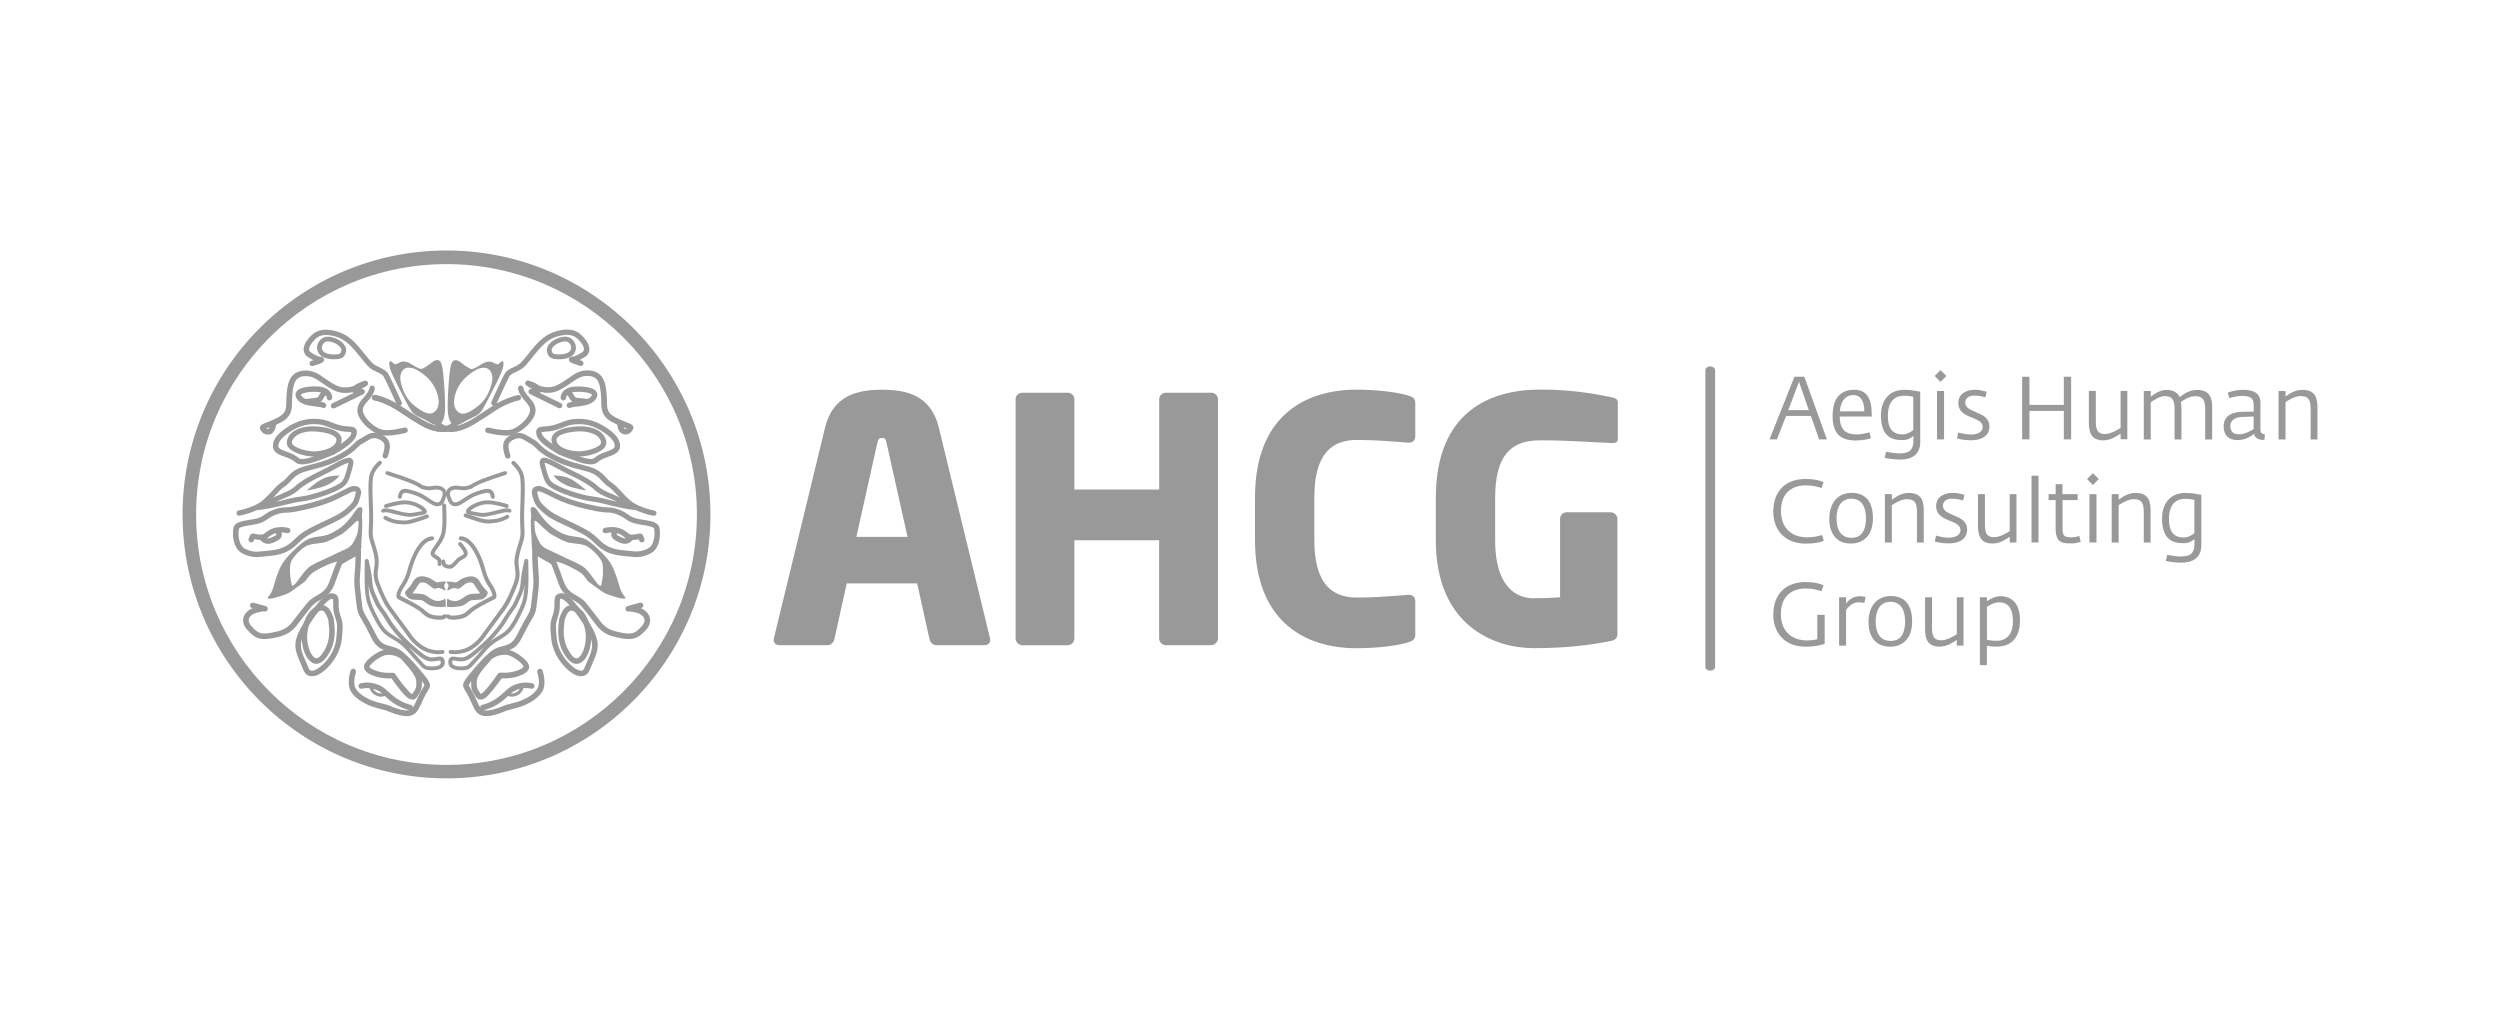 <?xml version="1.0" encoding="utf-8"?>
<!-- Generator: Adobe Illustrator 27.1.1, SVG Export Plug-In . SVG Version: 6.00 Build 0)  -->
<svg version="1.1" id="_x30_" xmlns="http://www.w3.org/2000/svg" xmlns:xlink="http://www.w3.org/1999/xlink" x="0px" y="0px"
	 viewBox="0 0 311.81 128.33" style="enable-background:new 0 0 311.81 128.33;" xml:space="preserve">
<style type="text/css">
	.st0{fill:#999999;}
</style>
<g>
	<g>
		<path class="st0" d="M223.81,46.99h1.23l2.82,7.81h-0.97l-1.03-2.92h-3.09l-1.15,2.92h-0.92L223.81,46.99z M225.6,51.15
			l-1.22-3.53l-1.34,3.53H225.6z"/>
		<path class="st0" d="M228.57,51.89c0-2.44,1.18-3.28,2.7-3.28c1.49,0,2.18,1.02,2.18,3.02v0.32h-3.99
			c0.03,1.92,0.98,2.23,2.23,2.23c0.44,0,1.23-0.18,1.49-0.25l0.16,0.72c-0.2,0.08-0.93,0.29-1.91,0.29
			C229.68,54.93,228.57,54.2,228.57,51.89z M232.53,51.3c0-1.22-0.44-2.03-1.39-2.03c-0.91,0-1.56,0.69-1.67,2.03H232.53z"/>
		<path class="st0" d="M235.07,57.1l0.17-0.76c0.25,0.06,1.13,0.21,1.6,0.21c1.03,0,1.8-0.19,1.8-1.55v-0.63
			c-0.35,0.32-0.78,0.52-1.38,0.52c-1.26,0-2.66-0.39-2.66-3.08c0-2.15,1.29-3.19,2.87-3.19c0.76,0,1.4,0.11,2.03,0.23v6.33
			c0,1.47-1.04,2.14-2.46,2.14C236.14,57.32,235.33,57.16,235.07,57.1z M238.63,53.63v-4.15c-0.3-0.06-0.61-0.12-1.17-0.12
			c-1.47,0-2,1.12-2,2.49c0,1.68,0.64,2.33,1.87,2.33C237.93,54.17,238.39,53.83,238.63,53.63z"/>
		<path class="st0" d="M241.3,46.89l0.72-0.73l0.74,0.73l-0.74,0.74L241.3,46.89z M241.59,48.77h0.88v6.03h-0.88V48.77z"/>
		<path class="st0" d="M244.09,54.67l0.15-0.72c0.39,0.09,0.99,0.25,1.54,0.25c0.94,0,1.51-0.36,1.51-0.94
			c0-1.39-3.04-0.93-3.04-2.99c0-1.08,0.88-1.66,2.07-1.66c0.65,0,1.24,0.19,1.46,0.25l-0.15,0.7c-0.28-0.08-0.73-0.22-1.39-0.22
			c-0.76,0-1.13,0.4-1.13,0.87c0,1.39,3.02,1.01,3.02,2.97c0,1.38-1.27,1.73-2.27,1.73C245.05,54.92,244.44,54.78,244.09,54.67z"/>
		<path class="st0" d="M252.21,46.99h0.91v3.51h4.29v-3.51h0.91v7.81h-0.91v-3.55h-4.29v3.55h-0.91V46.99z"/>
		<path class="st0" d="M260.53,52.61v-3.85h0.87v3.67c0,0.95,0.07,1.7,1.16,1.7c0.76,0,1.66-0.59,1.93-0.75v-4.62h0.84v6.03h-0.84
			v-0.71c-0.48,0.3-1.18,0.84-2.16,0.84C260.65,54.93,260.53,53.65,260.53,52.61z"/>
		<path class="st0" d="M267.38,48.77h0.87v0.71c0.49-0.39,1.2-0.85,1.94-0.85c0.96,0,1.44,0.4,1.67,0.9c0.48-0.38,1.22-0.9,2.17-0.9
			c1.77,0,1.88,1.25,1.88,2.29v3.89h-0.87v-3.72c0-0.94-0.13-1.68-1.23-1.68c-0.66,0-1.29,0.36-1.8,0.73
			c0.03,0.25,0.07,0.53,0.07,0.78v3.89h-0.86v-3.72c0-0.94-0.11-1.69-1.22-1.69c-0.56,0-1.26,0.43-1.75,0.78v4.63h-0.87V48.77z"/>
		<path class="st0" d="M277.34,53.17c0-1.47,1.33-1.79,2.31-1.81l1.44-0.02v-0.81c0-0.96-0.48-1.15-1.55-1.15
			c-0.55,0-1.24,0.2-1.49,0.28l-0.19-0.69c0.27-0.11,1.04-0.35,1.93-0.35c1.34,0,2.14,0.43,2.14,1.62v3.35
			c0,0.45,0.3,0.55,0.56,0.59l-0.06,0.69h-0.15c-0.5,0-1.07-0.22-1.14-0.76c-0.29,0.19-0.91,0.78-2.1,0.78
			C277.97,54.89,277.34,54.29,277.34,53.17z M281.08,53.52v-1.57L279.64,52c-0.94,0.03-1.46,0.49-1.46,1.09
			c0,0.81,0.43,1.08,1.09,1.08C280.03,54.18,280.93,53.61,281.08,53.52z"/>
		<path class="st0" d="M284.19,48.77h0.87v0.69c0.55-0.39,1.22-0.84,2.1-0.84c1.78,0,1.88,1.26,1.88,2.3v3.89h-0.85v-3.72
			c0-1.04-0.14-1.69-1.25-1.69c-0.7,0-1.4,0.45-1.88,0.74v4.67h-0.87V48.77z"/>
		<path class="st0" d="M221.17,63.81c0-2.46,1.45-4.07,4-4.07c1.41,0,2.09,0.32,2.27,0.4l-0.25,0.73c-0.32-0.1-0.89-0.33-1.99-0.33
			c-1.62,0-3.07,0.88-3.07,3.16c0,2.33,1.5,3.32,3.29,3.32c0.73,0,1.41-0.15,1.83-0.29l0.22,0.73c-0.3,0.12-0.95,0.34-2.25,0.34
			C222.64,67.8,221.17,66.14,221.17,63.81z"/>
		<path class="st0" d="M228.16,64.71c0-2.09,1.16-3.24,2.77-3.24c1.79,0,2.67,1.15,2.67,3.17c0,2.12-1.17,3.15-2.75,3.15
			C229.19,67.8,228.16,66.69,228.16,64.71z M232.73,64.65c0-1.12-0.34-2.45-1.82-2.45c-1.46,0-1.85,1.33-1.85,2.46
			c0,1.26,0.44,2.42,1.87,2.42C232.37,67.08,232.73,65.85,232.73,64.65z"/>
		<path class="st0" d="M235.09,61.63h0.87v0.69c0.55-0.39,1.22-0.84,2.1-0.84c1.78,0,1.88,1.26,1.88,2.3v3.89h-0.85v-3.72
			c0-1.04-0.14-1.69-1.25-1.69c-0.7,0-1.4,0.45-1.88,0.74v4.67h-0.87V61.63z"/>
		<path class="st0" d="M241.31,67.53l0.16-0.72c0.39,0.09,0.99,0.25,1.54,0.25c0.94,0,1.51-0.36,1.51-0.94
			c0-1.39-3.04-0.93-3.04-2.99c0-1.08,0.88-1.66,2.07-1.66c0.65,0,1.24,0.19,1.46,0.25l-0.16,0.7c-0.28-0.08-0.73-0.22-1.39-0.22
			c-0.76,0-1.13,0.4-1.13,0.87c0,1.39,3.02,1.01,3.02,2.97c0,1.38-1.27,1.73-2.27,1.73C242.28,67.78,241.67,67.64,241.31,67.53z"/>
		<path class="st0" d="M246.7,65.48v-3.85h0.87v3.67c0,0.95,0.07,1.7,1.16,1.7c0.76,0,1.66-0.59,1.93-0.75v-4.62h0.84v6.03h-0.84
			v-0.71c-0.47,0.3-1.18,0.84-2.15,0.84C246.82,67.8,246.7,66.51,246.7,65.48z"/>
		<path class="st0" d="M253.38,59.33h0.87v8.33h-0.87V59.33z"/>
		<path class="st0" d="M256.39,65.98v-3.61h-0.88v-0.74h0.88v-1.24h0.85v1.24h1.89v0.74h-1.88v3.6c0,0.88,0.24,1.05,1.15,1.05
			c0.34,0,0.82-0.12,0.95-0.17l0.16,0.73c-0.2,0.07-0.7,0.2-1.07,0.2C257.3,67.78,256.39,67.75,256.39,65.98z"/>
		<path class="st0" d="M260.31,59.75l0.72-0.73l0.74,0.73l-0.74,0.74L260.31,59.75z M260.6,61.63h0.88v6.03h-0.88V61.63z"/>
		<path class="st0" d="M263.38,61.63h0.87v0.69c0.55-0.39,1.22-0.84,2.1-0.84c1.78,0,1.88,1.26,1.88,2.3v3.89h-0.85v-3.72
			c0-1.04-0.14-1.69-1.25-1.69c-0.7,0-1.4,0.45-1.88,0.74v4.67h-0.87V61.63z"/>
		<path class="st0" d="M270.13,69.96l0.17-0.76c0.25,0.06,1.13,0.21,1.6,0.21c1.03,0,1.8-0.19,1.8-1.55v-0.63
			c-0.35,0.32-0.78,0.52-1.38,0.52c-1.26,0-2.66-0.39-2.66-3.08c0-2.15,1.29-3.19,2.87-3.19c0.76,0,1.4,0.11,2.03,0.23v6.33
			c0,1.47-1.04,2.14-2.46,2.14C271.2,70.18,270.39,70.03,270.13,69.96z M273.69,66.49v-4.15c-0.3-0.06-0.61-0.12-1.17-0.12
			c-1.47,0-2,1.12-2,2.49c0,1.68,0.64,2.33,1.87,2.33C272.99,67.03,273.45,66.69,273.69,66.49z"/>
		<path class="st0" d="M221.17,76.67c0-2.46,1.45-4.07,4-4.07c1.38,0,1.94,0.27,2.27,0.4l-0.27,0.74c-0.4-0.13-0.87-0.34-1.98-0.34
			c-1.62,0-3.07,0.88-3.07,3.16c0,2.33,1.5,3.32,3.29,3.32c0.57,0,0.96-0.09,1.25-0.15v-3.04h0.92v3.62
			c-0.67,0.2-1.32,0.35-2.36,0.35C222.64,80.66,221.17,78.98,221.17,76.67z"/>
		<path class="st0" d="M229.38,74.49h0.87v0.81c0.27-0.45,0.87-0.94,1.72-0.94c0.35,0,0.6,0.07,0.71,0.1l-0.15,0.74
			c-0.19-0.04-0.35-0.08-0.71-0.08c-0.73,0-1.28,0.52-1.57,0.96v4.44h-0.87V74.49z"/>
		<path class="st0" d="M233.05,77.58c0-2.09,1.16-3.24,2.77-3.24c1.79,0,2.67,1.15,2.67,3.17c0,2.12-1.17,3.15-2.75,3.15
			C234.08,80.66,233.05,79.56,233.05,77.58z M237.61,77.51c0-1.12-0.34-2.45-1.82-2.45c-1.46,0-1.85,1.33-1.85,2.46
			c0,1.26,0.44,2.42,1.87,2.42C237.26,79.94,237.61,78.72,237.61,77.51z"/>
		<path class="st0" d="M240.1,78.34v-3.85h0.87v3.67c0,0.95,0.07,1.7,1.16,1.7c0.76,0,1.66-0.59,1.93-0.75v-4.62h0.84v6.03h-0.84
			v-0.71c-0.48,0.3-1.18,0.84-2.16,0.84C240.22,80.66,240.1,79.38,240.1,78.34z"/>
		<path class="st0" d="M246.95,74.49h0.87v0.5c0.4-0.29,1.03-0.63,1.67-0.63c1.57,0,2.45,1.09,2.45,2.97c0,2.52-1.38,3.32-2.9,3.32
			c-0.52,0-0.93-0.06-1.23-0.1v2.41h-0.87V74.49z M251.06,77.56c0-1.27-0.31-2.44-1.75-2.44c-0.6,0-1.3,0.44-1.49,0.57v4.11
			c0.27,0.03,0.55,0.12,1.26,0.12C250.4,79.92,251.06,78.89,251.06,77.56z"/>
	</g>
	<g>
		<path class="st0" d="M122.78,80.47h-5.99c-0.43,0-0.77-0.34-0.86-0.76l-1.54-6.95h-8.78l-1.54,6.95
			c-0.09,0.42-0.43,0.76-0.86,0.76h-5.99c-0.43,0-0.73-0.25-0.73-0.68c0-0.04,0.04-0.13,0.04-0.21l6.38-26.27
			c0.99-4.07,4.15-4.7,7.11-4.7s6.08,0.64,7.07,4.7l6.38,26.27c0,0.08,0.04,0.17,0.04,0.21C123.51,80.22,123.21,80.47,122.78,80.47z
			 M110.58,55.26c-0.09-0.42-0.17-0.64-0.56-0.64c-0.39,0-0.51,0.21-0.6,0.64l-2.61,11.7h6.38L110.58,55.26z"/>
		<path class="st0" d="M151.04,80.47h-5.61c-0.47,0-0.86-0.38-0.86-0.85V67.38H134v12.25c0,0.47-0.39,0.85-0.86,0.85h-5.61
			c-0.47,0-0.86-0.38-0.86-0.85V49.79c0-0.47,0.39-0.81,0.86-0.81h5.61c0.47,0,0.86,0.34,0.86,0.81v11.27h10.58V49.79
			c0-0.47,0.39-0.81,0.86-0.81h5.61c0.47,0,0.86,0.34,0.86,0.81v29.83C151.9,80.09,151.51,80.47,151.04,80.47z"/>
		<path class="st0" d="M175.58,80.13c-0.9,0.3-3.38,0.72-6.38,0.72c-6.51,0-12.67-3.39-12.67-13.48v-5.34
			c0-10.09,6.17-13.43,12.67-13.43c3,0,5.48,0.42,6.38,0.72c0.6,0.17,0.94,0.34,0.94,0.93v4.11c0,0.51-0.26,0.85-0.81,0.85
			c-0.04,0-0.09,0-0.13,0c-1.63-0.13-3.98-0.34-6.34-0.34c-2.95,0-5.31,1.53-5.31,7.16v5.34c0,5.64,2.36,7.16,5.31,7.16
			c2.36,0,4.71-0.21,6.34-0.34c0.04,0,0.09,0,0.13,0c0.56,0,0.81,0.34,0.81,0.85v4.11C176.52,79.75,176.18,79.96,175.58,80.13z"/>
		<path class="st0" d="M201.13,55.26c-0.04,0-0.09,0-0.13,0c-2.06-0.08-5.27-0.34-8.91-0.34c-3.47,0-5.61,1.65-5.61,7.2v5.3
			c0,5.85,2.7,7.2,4.8,7.2c1.2,0,2.27-0.04,3.3-0.13v-9.75c0-0.47,0.34-0.85,0.81-0.85h5.48c0.47,0,0.86,0.38,0.86,0.85v14.24
			c0,0.59-0.21,0.85-0.86,0.97c-2.31,0.47-5.31,0.89-9.59,0.89c-4.88,0-12.2-2.75-12.2-13.48v-5.25c0-10.81,6.81-13.52,13.02-13.52
			c4.28,0,7.37,0.64,8.95,0.97c0.43,0.08,0.73,0.25,0.73,0.64v4.49C201.78,55.17,201.52,55.26,201.13,55.26z"/>
	</g>
	<g>
		<path class="st0" d="M213.31,83.65c-0.34,0-0.61-0.22-0.61-0.49V46.19c0-0.27,0.27-0.49,0.61-0.49s0.61,0.22,0.61,0.49v36.97
			C213.92,83.43,213.64,83.65,213.31,83.65z"/>
	</g>
	<path class="st0" d="M55.69,97.08c-18.15,0-32.92-14.77-32.92-32.92c0-18.15,14.77-32.92,32.92-32.92s32.92,14.77,32.92,32.92
		C88.61,82.32,73.84,97.08,55.69,97.08z M55.69,32.94c-17.22,0-31.23,14.01-31.23,31.23c0,17.22,14.01,31.23,31.23,31.23
		s31.23-14.01,31.23-31.23C86.92,46.95,72.91,32.94,55.69,32.94z"/>
	<g>
		<path class="st0" d="M56.79,63.14c-0.63,0-0.84-0.45-1.08-1.11c-0.17-0.48-0.05-0.81,0.08-0.99c0.21-0.29,0.6-0.47,1.05-0.47
			c0.23,0,0.41,0.03,0.57,0.05c0.27,0.04,0.48,0.07,0.86-0.02c0.33-0.07,0.34-0.09,0.43-0.15c0.1-0.07,0.26-0.18,0.7-0.4
			c0.96-0.47,3.42-1.25,3.53-1.28c0.13-0.04,0.26,0.03,0.3,0.16c0.04,0.13-0.03,0.26-0.16,0.3c-0.03,0.01-2.53,0.8-3.46,1.26
			c-0.41,0.2-0.55,0.3-0.64,0.36c-0.15,0.11-0.22,0.14-0.6,0.23c-0.46,0.11-0.75,0.06-1.03,0.02c-0.15-0.02-0.31-0.04-0.5-0.04
			c-0.29,0-0.54,0.1-0.66,0.26c-0.09,0.13-0.1,0.32-0.02,0.55c0.28,0.8,0.4,0.82,0.77,0.77c0.2-0.03,0.5-0.23,0.85-0.46
			c0.46-0.3,1.02-0.68,1.73-0.91c0.78-0.25,1.35-0.43,1.76-0.18c0.24,0.15,0.38,0.41,0.44,0.84c0.02,0.13-0.07,0.26-0.2,0.28
			c-0.13,0.02-0.26-0.07-0.28-0.2c-0.04-0.27-0.11-0.43-0.22-0.5c-0.22-0.13-0.75,0.03-1.36,0.23c-0.64,0.2-1.17,0.56-1.61,0.85
			c-0.41,0.27-0.73,0.49-1.05,0.53C56.93,63.13,56.85,63.14,56.79,63.14z"/>
		<path class="st0" d="M60.21,64.46c-0.24,0-0.42-0.04-0.63-0.08c-0.11-0.02-0.22-0.04-0.37-0.07l-0.17-0.03
			c-0.49-0.07-0.82-0.12-0.91-0.39c-0.08-0.24,0.13-0.44,0.19-0.51c0.47-0.47,1.51-0.98,2.5-0.98c1.01,0,2.4,0.46,2.46,0.48
			c0.13,0.04,0.2,0.18,0.15,0.31c-0.04,0.13-0.18,0.2-0.31,0.15c-0.01,0-1.37-0.45-2.3-0.45c-0.91,0-1.81,0.49-2.16,0.84
			c0,0,0,0,0,0c0.11,0.03,0.29,0.06,0.44,0.08l0.17,0.03c0.15,0.02,0.28,0.05,0.39,0.07c0.37,0.07,0.57,0.11,1.29-0.02
			c0.31-0.06,0.64-0.14,0.96-0.23c0.79-0.21,1.42-0.37,1.77-0.16c0.11,0.07,0.15,0.22,0.08,0.33c-0.07,0.11-0.22,0.15-0.33,0.08
			c-0.18-0.1-0.89,0.08-1.4,0.21c-0.33,0.09-0.67,0.17-0.99,0.23C60.68,64.43,60.42,64.46,60.21,64.46z"/>
		<path class="st0" d="M60.88,65.29c-0.42,0-0.74-0.07-1.44-0.29c-0.99-0.3-1.46-0.49-1.47-0.5c-0.12-0.05-0.18-0.19-0.13-0.32
			c0.05-0.12,0.19-0.18,0.32-0.13c0,0,0.47,0.19,1.43,0.48c0.99,0.3,1.12,0.3,2.01,0.22c0.83-0.07,1.54-0.5,1.55-0.51
			c0.11-0.07,0.26-0.03,0.33,0.08c0.07,0.11,0.04,0.26-0.08,0.33c-0.03,0.02-0.81,0.5-1.76,0.58
			C61.32,65.27,61.09,65.29,60.88,65.29z"/>
		<path class="st0" d="M54.82,70.6c-0.02,0-0.03,0-0.05-0.01c-0.13-0.03-0.21-0.16-0.19-0.29c0.07-0.33-0.03-0.4-0.28-0.57
			c-0.06-0.04-0.11-0.07-0.17-0.12l-0.07-0.05c-0.38-0.28-0.49-0.5-0.15-1.07c0.08-0.14,0.19-0.29,0.31-0.46
			c0.32-0.45,0.73-1,0.87-1.72c0.2-0.99,0.05-3.25,0.05-3.27c-0.01-0.13,0.09-0.25,0.23-0.26c0.13,0,0.25,0.09,0.26,0.23
			c0.01,0.1,0.16,2.35-0.06,3.4c-0.16,0.82-0.6,1.42-0.96,1.91c-0.11,0.15-0.21,0.29-0.29,0.42c-0.14,0.23-0.14,0.3-0.13,0.3
			c0.01,0.02,0.1,0.08,0.16,0.13l0.07,0.05c0.05,0.04,0.1,0.07,0.15,0.1c0.27,0.18,0.63,0.42,0.49,1.08
			C55.04,70.53,54.94,70.6,54.82,70.6z"/>
		<path class="st0" d="M56.07,70.94c-0.17,0-0.33-0.05-0.49-0.1l-0.05-0.02c-0.41-0.13-0.5-0.57-0.48-0.81
			c0.01-0.13,0.13-0.23,0.26-0.23c0.13,0.01,0.24,0.12,0.23,0.25c0,0.01,0,0.28,0.14,0.33l0.05,0.02c0.3,0.09,0.43,0.13,0.64-0.07
			c0.11-0.1,0.2-0.21,0.29-0.3c0.17-0.19,0.34-0.4,0.66-0.58l0.2-0.11c0.32-0.18,0.33-0.2,0.33-0.33c0-0.13-0.3-0.59-0.64-0.98
			c-0.09-0.1-0.08-0.25,0.02-0.34c0.1-0.09,0.25-0.08,0.34,0.02c0.18,0.2,0.76,0.9,0.76,1.3c0,0.42-0.26,0.57-0.58,0.75l-0.19,0.11
			c-0.25,0.15-0.38,0.3-0.54,0.48c-0.1,0.11-0.2,0.22-0.32,0.34C56.47,70.87,56.26,70.94,56.07,70.94z"/>
		<path class="st0" d="M56.53,77.3c-0.58,0-0.79-0.18-0.86-0.27c-0.08-0.12-0.05-0.27,0.06-0.36c0.11-0.08,0.25-0.06,0.34,0.04
			c0.03,0.02,0.27,0.15,1.07,0.02c0.67-0.11,0.92-0.34,1.24-0.63c0.16-0.15,0.35-0.31,0.6-0.47c0.68-0.44,2.08-1.15,2.44-1.33
			c0-0.14-0.09-0.51-0.38-0.96l-0.04-0.07c-0.38-0.59-0.68-1.05-1-2.26c-0.32-1.21-1.25-3.52-2.54-3.62
			c-0.14-0.01-0.25-0.13-0.24-0.27c0.01-0.14,0.13-0.25,0.27-0.24c1.57,0.11,2.62,2.56,3,4c0.29,1.13,0.56,1.54,0.93,2.11l0.04,0.07
			c0.35,0.54,0.53,1.11,0.44,1.42c-0.03,0.11-0.11,0.2-0.2,0.25c-0.16,0.07-1.74,0.87-2.44,1.33c-0.22,0.14-0.38,0.28-0.53,0.42
			c-0.35,0.32-0.68,0.62-1.5,0.75C56.94,77.28,56.71,77.3,56.53,77.3z"/>
		<path class="st0" d="M60.53,45.88c0.52,0.04,1.03,0.7,0.85,1.65c-0.17,0.95-0.66,2.27-1.73,3.09c-1.07,0.82-2.08,1.46-2.76,0.49
			c-0.68-0.97,0.04-3.07,1.3-4.13C59.46,45.89,60.03,45.84,60.53,45.88z M60.8,45.12c-0.54,0.08-0.89,0.45-1.46,0.72
			c-0.56,0.27-0.54,0.25-1.16-0.12c-0.62-0.37-0.89-0.8-1.36-0.8c-0.47,0-0.6,0.49-0.74,1.59c-0.14,1.11-0.29,3.67-0.23,4.76
			c0.06,1.09,0.41,1.75,0.99,1.73c0.58-0.02,0.87-0.29,1.36-0.56s0.89-0.41,1.3-0.66c0.41-0.25,0.6-0.49,1.2-1.65
			c0.6-1.16,1.92-3.61,2.06-4.39c0.14-0.78-0.1-0.8-0.33-0.56c-0.23,0.23-0.31,0.35-0.7,0.16C61.46,45.2,61.35,45.04,60.8,45.12z"/>
		<g>
			<path class="st0" d="M55.87,73.54c0,0,0.16-0.23,0.16-0.51c0-0.27-0.21-0.41-0.21-0.41s0.47,0,0.72,0.06
				c0.25,0.06,0.31,0.14,0.74-0.16c0.43-0.29,0.45-0.33,1.03-0.49c0.58-0.15,1.03-0.02,1.32,0.37c0.29,0.39,0.31,0.54,0.62,0.91
				c0.31,0.37,0.52,0.47,0.49,0.64c-0.04,0.17-0.25,0.6-0.74,0.7c-0.49,0.1-0.95,0.02-1.32,0.14c-0.37,0.12-0.68,0.58-1.22,0.7
				c-0.54,0.12-1.07,0.14-1.34,0.12c-0.27-0.02-0.27-0.02-0.27-0.02l0.04-0.82c0,0,0,0.1,0.43,0.21c0.43,0.12,0.74,0.08,1.16-0.14
				c0.43-0.21,0.74-0.56,1.09-0.64c0.35-0.08,0.68-0.1,1.01-0.1c0.33,0,0.52-0.08,0.29-0.35c-0.23-0.27-0.54-0.83-0.74-1.07
				c-0.19-0.23-0.68-0.19-0.97-0.06c-0.29,0.14-0.56,0.43-0.78,0.58c-0.21,0.16-0.29,0.12-0.52,0.04c-0.23-0.08-0.21-0.02-0.43,0.02
				C56.2,73.32,55.87,73.54,55.87,73.54z"/>
			<path class="st0" d="M56.31,75.72c-0.08,0-0.16,0-0.22-0.01l-0.27-0.02c-0.05,0-0.09-0.05-0.09-0.1l0.04-0.81
				c0-0.05,0.05-0.09,0.1-0.09h0c0.04,0,0.08,0.03,0.09,0.07c0.01,0.01,0.09,0.08,0.36,0.15c0.4,0.11,0.69,0.08,1.1-0.13
				c0.17-0.09,0.33-0.2,0.48-0.3c0.21-0.15,0.41-0.3,0.63-0.34c0.39-0.09,0.76-0.1,1.03-0.1c0.26,0,0.3-0.05,0.3-0.05
				s0.01-0.04-0.08-0.14c-0.13-0.15-0.28-0.38-0.42-0.6c-0.12-0.19-0.23-0.37-0.32-0.47c-0.15-0.18-0.57-0.16-0.86-0.03
				c-0.18,0.08-0.36,0.24-0.52,0.38c-0.08,0.07-0.16,0.14-0.24,0.19c-0.24,0.18-0.36,0.14-0.58,0.06l-0.03-0.01
				c-0.13-0.04-0.15-0.04-0.22-0.02c-0.04,0.01-0.08,0.03-0.15,0.04c-0.16,0.03-0.42,0.18-0.51,0.24c-0.04,0.03-0.09,0.02-0.12-0.01
				c-0.03-0.03-0.04-0.08-0.01-0.12c0,0,0.14-0.21,0.14-0.45c0-0.22-0.17-0.32-0.17-0.33c-0.04-0.02-0.05-0.07-0.04-0.11
				c0.01-0.04,0.05-0.07,0.09-0.07c0.02,0,0.48,0,0.74,0.06c0.03,0.01,0.07,0.02,0.1,0.02c0.16,0.04,0.23,0.06,0.57-0.17l0.11-0.08
				c0.33-0.22,0.4-0.28,0.95-0.42c0.61-0.16,1.1-0.02,1.42,0.41c0.13,0.18,0.21,0.31,0.28,0.43c0.09,0.14,0.17,0.28,0.33,0.48
				c0.11,0.13,0.2,0.22,0.28,0.3c0.15,0.15,0.27,0.26,0.23,0.43c-0.04,0.18-0.26,0.66-0.81,0.77c-0.24,0.05-0.46,0.05-0.68,0.06
				c-0.23,0.01-0.45,0.01-0.63,0.07c-0.14,0.04-0.28,0.15-0.43,0.27c-0.22,0.17-0.47,0.36-0.8,0.43
				C57.02,75.69,56.61,75.72,56.31,75.72z M55.93,75.51l0.18,0.01c0.29,0.02,0.81-0.01,1.31-0.11c0.29-0.06,0.51-0.23,0.72-0.39
				c0.16-0.13,0.32-0.25,0.49-0.3c0.21-0.07,0.44-0.07,0.68-0.08c0.21-0.01,0.43-0.01,0.65-0.06c0.45-0.09,0.63-0.49,0.66-0.62
				c0.01-0.06-0.03-0.11-0.18-0.25c-0.08-0.08-0.18-0.18-0.29-0.31c-0.18-0.21-0.26-0.35-0.35-0.5c-0.07-0.12-0.14-0.24-0.27-0.41
				c-0.27-0.36-0.68-0.48-1.22-0.33c-0.51,0.14-0.57,0.18-0.89,0.4l-0.11,0.08c-0.39,0.27-0.51,0.25-0.73,0.19
				c-0.03-0.01-0.06-0.01-0.09-0.02c-0.13-0.03-0.32-0.04-0.47-0.05c0.05,0.08,0.09,0.18,0.09,0.31c0,0.1-0.02,0.19-0.04,0.28
				c0.1-0.05,0.22-0.1,0.32-0.12c0.06-0.01,0.1-0.02,0.13-0.03c0.1-0.03,0.16-0.04,0.34,0.02l0.04,0.01c0.2,0.07,0.24,0.08,0.4-0.04
				c0.07-0.05,0.15-0.12,0.23-0.18c0.17-0.15,0.36-0.31,0.57-0.41c0.29-0.14,0.84-0.21,1.09,0.08c0.09,0.11,0.21,0.3,0.34,0.49
				c0.14,0.22,0.28,0.44,0.4,0.58c0.04,0.05,0.17,0.2,0.11,0.34c-0.05,0.11-0.2,0.17-0.47,0.17c-0.26,0-0.61,0.01-0.99,0.09
				c-0.18,0.04-0.36,0.17-0.56,0.31c-0.16,0.11-0.32,0.23-0.5,0.32c-0.45,0.23-0.79,0.27-1.23,0.14c-0.13-0.04-0.23-0.07-0.31-0.11
				L55.93,75.51z"/>
		</g>
		<path class="st0" d="M49.78,50.61c-0.13,0-0.25-0.07-0.31-0.2c-0.01-0.03-1.32-2.92-1.62-3.44c-0.14-0.25-0.49-0.41-0.86-0.58
			c-0.25-0.12-0.5-0.23-0.73-0.4c-0.38-0.27-0.73-0.72-1.18-1.28c-0.26-0.32-0.55-0.69-0.89-1.08c-0.85-0.97-1.62-1.58-2.98-1.8
			c-1.23-0.2-1.73,0.25-2.17,0.77c-0.34,0.39-0.67,0.93-0.37,1.28c0.38,0.26,1.01,0.62,1.3,0.62c0.36,0,0.43,0.22,0.45,0.31
			c0.05,0.31-0.12,0.45-1.38,0.84c-0.18,0.05-0.37-0.04-0.42-0.22c-0.06-0.18,0.04-0.37,0.22-0.42c0.09-0.03,0.18-0.06,0.26-0.09
			c-0.4-0.19-0.75-0.43-0.85-0.5c-0.02-0.01-0.03-0.03-0.05-0.04c-0.31-0.33-0.68-1.05,0.32-2.21c0.53-0.62,1.22-1.25,2.8-0.99
			c1.56,0.26,2.45,0.96,3.38,2.03c0.35,0.4,0.65,0.78,0.91,1.1c0.42,0.52,0.75,0.93,1.05,1.15c0.17,0.12,0.39,0.23,0.62,0.33
			c0.45,0.21,0.91,0.42,1.16,0.86c0.32,0.55,1.59,3.38,1.65,3.5c0.08,0.17,0,0.37-0.17,0.45C49.87,50.6,49.82,50.61,49.78,50.61z"/>
		<path class="st0" d="M41.68,44.81c-0.05,0-0.1,0-0.15,0c-1.14-0.03-1.85-0.48-1.97-1.25c-0.06-0.4,0.07-0.82,0.35-1.13
			c0.27-0.3,0.64-0.46,1.02-0.44c0.72,0.03,1.52,0.42,1.95,0.93c0.23,0.28,0.33,0.57,0.29,0.84C43.04,44.62,42.55,44.81,41.68,44.81
			z M40.88,42.58c-0.2,0-0.38,0.09-0.52,0.24c-0.16,0.18-0.24,0.42-0.21,0.64c0.09,0.62,0.91,0.73,1.39,0.75
			c0.96,0.02,0.98-0.17,1.04-0.54c0.01-0.1-0.04-0.24-0.16-0.38c-0.27-0.33-0.88-0.69-1.51-0.71C40.9,42.59,40.89,42.58,40.88,42.58
			z"/>
		<path class="st0" d="M33.35,54.19c-0.47,0-0.75-0.34-0.86-0.58c-0.07-0.1-0.1-0.21-0.07-0.33c0.06-0.28,0.33-0.39,0.88-0.61
			c0.38-0.15,0.91-0.36,1.48-0.67c0.91-0.5,0.92-1.1,0.93-1.91c0-0.2,0.01-0.4,0.02-0.61l0.01-0.16c0.08-1.08,0.2-2.89,2.05-3.09
			c1.18-0.13,1.94,0.4,2.73,0.96c0.44,0.31,0.9,0.63,1.5,0.91c0.73,0.34,1.5,0.24,2.13,0.03c0.25-0.23,0.69-0.44,1.31-0.64
			c0.16-0.05,0.33,0.02,0.41,0.17c0.08,0.15,0.03,0.33-0.1,0.43c-0.03,0.02-0.34,0.24-0.8,0.46c0.04-0.01,0.08-0.01,0.12-0.02
			c0.17-0.04,0.34,0.06,0.39,0.22c0.06,0.16-0.02,0.34-0.17,0.42l-3.56,1.74c-0.17,0.08-0.37,0.01-0.45-0.16
			c-0.08-0.17-0.01-0.37,0.16-0.45l2.61-1.27c-0.04-0.04-0.07-0.08-0.09-0.12c-0.67,0.15-1.45,0.17-2.22-0.18
			c-0.65-0.3-1.16-0.66-1.6-0.97c-0.78-0.54-1.34-0.93-2.27-0.84c-1.18,0.13-1.35,1.15-1.44,2.47l-0.01,0.17
			c-0.01,0.19-0.02,0.38-0.02,0.57c-0.01,0.89-0.02,1.8-1.28,2.5c-0.25,0.14-0.49,0.26-0.71,0.36c-0.03,0.41-0.24,1.09-0.84,1.21
			C33.49,54.18,33.42,54.19,33.35,54.19z M33.2,53.45c0.05,0.04,0.12,0.07,0.23,0.05c0.09-0.02,0.16-0.11,0.2-0.23
			c-0.03,0.01-0.05,0.02-0.08,0.03C33.43,53.35,33.3,53.4,33.2,53.45z"/>
		<path class="st0" d="M48.23,54.33c-0.22,0-0.42-0.01-0.61-0.05c-1.11-0.2-2.57-1.46-2.95-2.55c-0.35-1,0.29-1.71,0.76-2.24
			c0.08-0.09,0.16-0.18,0.23-0.27c0.38-0.46,0.42-0.82,0.42-0.82c0.02-0.18,0.18-0.33,0.36-0.31c0.18,0.01,0.32,0.17,0.31,0.36
			c0,0.06-0.05,0.57-0.57,1.2c-0.08,0.09-0.16,0.19-0.25,0.29c-0.51,0.57-0.83,0.98-0.62,1.56c0.3,0.87,1.55,1.95,2.43,2.11
			c0.93,0.17,2.69-0.28,2.7-0.28c0.18-0.05,0.37,0.06,0.41,0.25c0.05,0.18-0.06,0.37-0.25,0.41C50.55,54.01,49.27,54.33,48.23,54.33
			z"/>
		<path class="st0" d="M37.69,57.92c-0.36,0-0.64-0.08-0.83-0.24c-0.2-0.18-0.49-0.43-1.33-0.71c-0.6-0.2-1.16-0.42-1.39-0.89
			c-0.14-0.3-0.14-0.65,0.01-1.07c0.41-1.12,2.37-2.29,3.55-2.59c1.24-0.32,2.46-0.17,3.12,0.06c0.14,0.05,0.29,0.11,0.46,0.17
			c0.51,0.2,1.14,0.45,1.86,0.51l0.15,0.01c0.6,0.05,0.91,0.07,1.1,0.32c0.17,0.22,0.13,0.49,0.07,0.77
			c-0.13,0.63-1.06,1.45-2.78,2.43c-0.01,0.01-0.03,0.01-0.04,0.02c-0.09,0.04-2.15,0.87-2.97,1.07
			C38.3,57.87,37.97,57.92,37.69,57.92z M39.18,52.9c-0.41,0-0.86,0.05-1.31,0.17c-1.12,0.29-2.79,1.37-3.08,2.17
			c-0.09,0.24-0.1,0.42-0.04,0.54c0.11,0.24,0.55,0.4,0.99,0.55c0.97,0.32,1.34,0.64,1.55,0.83c0.09,0.08,0.45,0.16,1.21-0.03
			c0.73-0.19,2.64-0.95,2.86-1.04c1.7-0.97,2.37-1.66,2.43-1.96c0.02-0.11,0.03-0.18,0.03-0.22c-0.11-0.03-0.35-0.04-0.59-0.06
			l-0.15-0.01c-0.83-0.06-1.51-0.33-2.06-0.55c-0.15-0.06-0.3-0.12-0.43-0.16C40.26,52.99,39.76,52.9,39.18,52.9z M41.51,56.38
			L41.51,56.38L41.51,56.38z"/>
		<path class="st0" d="M39.16,56.94c-1.27,0-2.67-0.53-3.13-1.06c-0.19-0.22-0.28-0.49-0.26-0.77c0.03-0.4,0.28-0.84,0.66-1.17
			c0.43-0.37,1.36-0.79,2.59-0.77h0c0.59,0.01,2.56,0.11,3.3,0.95c0.22,0.25,0.32,0.55,0.28,0.87c-0.14,1.26-1.7,1.83-3.11,1.94
			C39.38,56.93,39.27,56.94,39.16,56.94z M38.94,53.8c-0.94,0-1.72,0.31-2.09,0.62c-0.25,0.22-0.43,0.5-0.44,0.73
			c-0.01,0.12,0.02,0.22,0.1,0.31c0.34,0.39,1.79,0.92,2.92,0.83c1.1-0.09,2.43-0.5,2.53-1.37c0.02-0.14-0.02-0.26-0.13-0.37
			c-0.42-0.48-1.72-0.72-2.83-0.74C38.99,53.8,38.96,53.8,38.94,53.8z"/>
		<path class="st0" d="M29.83,64.33c-0.16,0-0.31-0.12-0.33-0.29c-0.03-0.18,0.1-0.35,0.28-0.38c0.01,0,0.9-0.13,2.17-0.72
			c0.73-0.34,1.36-1.03,1.92-1.63c0.42-0.46,0.82-0.89,1.23-1.15c0.29-0.18,0.5-0.41,0.72-0.65c0.43-0.46,0.92-0.99,2.06-1.32
			c0.4-0.12,0.76-0.21,1.1-0.3c1.04-0.27,1.94-0.5,3.31-1.23c1.07-0.56,1.47-0.96,1.79-1.28c0.23-0.23,0.45-0.45,0.83-0.65
			c0.18-0.09,0.33-0.19,0.48-0.28c0.55-0.34,1.12-0.7,2.11-0.28c1.44,0.61,1.22,1.71,0.86,2.79c-0.06,0.17-0.25,0.27-0.42,0.21
			c-0.17-0.06-0.27-0.25-0.21-0.42c0.43-1.31,0.25-1.65-0.49-1.97c-0.67-0.28-0.98-0.09-1.49,0.23c-0.16,0.1-0.33,0.21-0.53,0.31
			c-0.29,0.15-0.44,0.31-0.66,0.52c-0.35,0.35-0.79,0.79-1.95,1.4c-1.45,0.76-2.38,1-3.46,1.28c-0.34,0.09-0.69,0.18-1.08,0.29
			c-0.96,0.28-1.35,0.69-1.75,1.13c-0.24,0.26-0.49,0.53-0.85,0.76c-0.34,0.21-0.7,0.61-1.09,1.04c-0.6,0.65-1.28,1.39-2.13,1.79
			c-1.38,0.64-2.33,0.77-2.36,0.78C29.86,64.33,29.84,64.33,29.83,64.33z"/>
		<path class="st0" d="M40.37,50.89c-0.06,0-0.11-0.01-0.17-0.04l0,0c0,0-0.22-0.09-0.95-0.17c-1.01-0.11-1.99-0.32-2.33-1.14
			c-0.1-0.25-0.08-0.5,0.07-0.71c0.41-0.57,1.69-0.69,2.74-0.62c1.35,0.09,1.71,0.95,1.71,1.39c0,0.19-0.15,0.34-0.34,0.34h0
			c-0.18,0-0.34-0.15-0.34-0.33c0-0.07-0.06-0.65-1.08-0.72c-1.24-0.09-2.01,0.15-2.15,0.34c-0.01,0.01-0.01,0.02,0,0.05
			c0.21,0.49,1.01,0.64,1.78,0.73c0.85,0.09,1.13,0.21,1.21,0.25c0.16,0.09,0.22,0.3,0.13,0.46C40.6,50.83,40.49,50.89,40.37,50.89z
			"/>
		<path class="st0" d="M38.09,50.44c-0.17,0-0.32-0.13-0.34-0.3c-0.02-0.19,0.11-0.35,0.3-0.37c0,0,0.65-0.07,1.22-0.14
			c0.39-0.05,0.39-0.05,0.57-0.41c0.24-0.48,0.67-0.61,0.89-0.61h0.01c0.18,0,0.34,0.15,0.34,0.33c0,0.18-0.14,0.34-0.33,0.34
			c-0.02,0-0.2,0.02-0.3,0.22c-0.24,0.47-0.38,0.7-1.09,0.79c-0.58,0.08-1.23,0.15-1.23,0.15C38.11,50.44,38.1,50.44,38.09,50.44z"
			/>
		<path class="st0" d="M32.26,63.59c-0.03,0-0.06,0-0.09,0c-0.14-0.02-0.3-0.14-0.32-0.29c-0.04-0.3,0.13-0.38,1.26-0.83
			c0.42-0.17,0.9-0.37,1.25-0.54c0.27-0.13,0.55-0.25,0.81-0.36c0.61-0.25,1.18-0.49,1.66-0.94c0.62-0.58,1.68-1.22,3.24-1.95
			c0.44-0.2,0.86-0.44,1.27-0.66c0.61-0.34,1.19-0.66,1.74-0.84c0.24-0.08,0.59-0.16,0.83,0.06c0.29,0.28,0.15,0.75-0.02,1.36
			c-0.03,0.1-0.06,0.2-0.09,0.31l0,0c-0.41,1.47-0.67,1.71-1.8,2.29c-1.08,0.54-3.13,1.19-4.22,1.32c-0.98,0.12-2.01,0.39-2.77,0.58
			l-0.12,0.03C34.33,63.26,32.8,63.59,32.26,63.59z M43.46,57.72c-0.04,0.01-0.09,0.02-0.17,0.05c-0.5,0.17-1.06,0.48-1.64,0.8
			c-0.42,0.23-0.85,0.47-1.3,0.68c-1.48,0.7-2.52,1.31-3.08,1.84c-0.56,0.53-1.19,0.78-1.85,1.06c-0.26,0.11-0.52,0.21-0.78,0.34
			c-0.07,0.03-0.14,0.06-0.21,0.1c0.11-0.03,0.21-0.05,0.31-0.07l0.12-0.03c0.73-0.19,1.83-0.47,2.84-0.59
			c1.03-0.13,2.98-0.74,4.02-1.26c0.99-0.5,1.13-0.61,1.48-1.89l0,0c0.03-0.11,0.06-0.21,0.09-0.31
			C43.36,58.2,43.45,57.88,43.46,57.72z"/>
		<path class="st0" d="M42.35,59.31c0,0-1.26-0.04-2.15,0.43c-0.9,0.47-1.94,1.43-1.94,1.43s1.58-0.23,2.49-0.65
			C41.87,60.01,42.35,59.31,42.35,59.31z"/>
		<path class="st0" d="M31.99,69.48c-0.52,0-1.01-0.09-1.68-0.41c-1.27-0.6-1.34-2.35-1.2-3.18c0.12-0.75,0.98-0.88,1.97-1.05
			c0.21-0.03,0.43-0.07,0.66-0.11c0.65-0.12,0.9-0.29,1.24-0.53c0.26-0.18,0.56-0.38,1.06-0.59c0.73-0.3,1.11-0.31,1.56-0.33
			c0.3-0.01,0.64-0.03,1.18-0.13c1.74-0.33,3.2-0.74,4.36-1.22c0.6-0.25,1.12-0.52,1.57-0.75c0.66-0.34,1.1-0.57,1.45-0.57
			c0.34,0,0.59,0.1,0.74,0.31c0.17,0.24,0.19,0.57,0.05,1.01c-0.03,0.1-0.06,0.18-0.08,0.26c-0.18,0.59-0.29,0.89-1.18,1.68
			c-0.81,0.72-1.56,1.08-2.7,1.61c-0.3,0.14-0.63,0.3-1,0.47c-1.72,0.83-2.15,1.15-2.96,1.95c-1.03,1.03-2.13,1.32-3.48,1.45
			c-0.19,0.02-0.36,0.04-0.52,0.05C32.64,69.44,32.31,69.48,31.99,69.48z M44.16,61.28c-0.19,0-0.65,0.24-1.14,0.49
			c-0.44,0.23-0.99,0.51-1.62,0.78c-1.2,0.5-2.71,0.93-4.49,1.26c-0.59,0.11-0.97,0.13-1.27,0.14c-0.43,0.02-0.71,0.03-1.33,0.28
			c-0.44,0.18-0.69,0.35-0.94,0.52c-0.36,0.25-0.71,0.49-1.5,0.64c-0.23,0.04-0.46,0.08-0.67,0.12c-0.7,0.11-1.37,0.22-1.41,0.49
			c-0.09,0.53-0.11,2.01,0.82,2.46c0.9,0.43,1.35,0.38,2.36,0.27c0.16-0.02,0.34-0.04,0.53-0.05c1.2-0.11,2.18-0.37,3.06-1.25
			c0.91-0.91,1.43-1.26,3.14-2.08c0.37-0.18,0.7-0.33,1.01-0.48c1.09-0.51,1.8-0.84,2.54-1.5c0.78-0.7,0.83-0.88,0.98-1.36
			c0.02-0.08,0.05-0.17,0.08-0.27c0.1-0.31,0.05-0.4,0.05-0.4l0,0C44.35,61.31,44.31,61.28,44.16,61.28z"/>
		<path class="st0" d="M31.33,67.65c-0.05,0-0.09-0.01-0.14-0.03c-0.17-0.08-0.25-0.28-0.17-0.45c0.05-0.11,0.08-0.19,0.1-0.25
			c0.11-0.29,0.26-0.45,0.64-0.35c0.1,0.03,0.25,0.07,0.52,0.09c0.49,0.04,0.51,0.02,0.72-0.14c0.13-0.11,0.32-0.25,0.64-0.44
			c1.01-0.58,2.27-0.25,2.33-0.24c0.18,0.05,0.29,0.23,0.24,0.41c-0.05,0.18-0.23,0.29-0.41,0.24c-0.01,0-1.05-0.27-1.82,0.17
			c-0.28,0.16-0.43,0.28-0.55,0.38c-0.33,0.26-0.5,0.34-1.19,0.29c-0.23-0.02-0.39-0.05-0.51-0.08c-0.02,0.05-0.05,0.12-0.08,0.19
			C31.59,67.58,31.46,67.65,31.33,67.65z"/>
		<path class="st0" d="M33.43,67.83c-0.33,0-0.67-0.13-0.99-0.5c-0.12-0.14-0.11-0.36,0.03-0.48c0.14-0.12,0.36-0.11,0.48,0.03
			c0.35,0.4,0.63,0.33,1.37-0.07c0.1-0.06,0.15-0.11,0.15-0.13c0.01-0.06-0.09-0.19-0.15-0.24c-0.14-0.12-0.16-0.33-0.04-0.48
			c0.12-0.14,0.33-0.16,0.48-0.04c0.04,0.04,0.43,0.38,0.39,0.83c-0.02,0.19-0.12,0.45-0.5,0.66C34.3,67.59,33.88,67.83,33.43,67.83
			z"/>
		<path class="st0" d="M54.68,81.59c-0.36,0-0.88-0.05-1.45-0.26c-0.82-0.3-1.72-1.03-2.29-1.85c-0.28-0.41-0.85-1.17-1.4-1.91
			c-0.46-0.61-0.9-1.21-1.16-1.57c-0.56-0.79-0.98-1.72-1.5-3.06c-0.38-0.96-0.29-1.54-0.21-2.11c0.03-0.21,0.06-0.43,0.07-0.67
			c0.02-0.7-0.21-1.42-0.45-2.18c-0.06-0.18-0.11-0.35-0.16-0.53c-0.18-0.61-0.16-1.06-0.12-1.74c0.02-0.44,0.05-0.99,0.03-1.75
			c-0.01-0.4-0.02-0.79-0.04-1.16c-0.05-1.42-0.09-2.55,0.04-3.35c0.17-1.06,1.14-1.89,1.18-1.92c0.1-0.09,0.26-0.07,0.35,0.03
			c0.09,0.1,0.07,0.26-0.03,0.35c-0.01,0.01-0.87,0.74-1.01,1.62c-0.12,0.75-0.08,1.91-0.03,3.25c0.01,0.37,0.03,0.76,0.04,1.17
			c0.02,0.78-0.01,1.34-0.03,1.8c-0.03,0.65-0.06,1.04,0.1,1.57c0.05,0.18,0.11,0.35,0.16,0.52c0.24,0.77,0.49,1.57,0.47,2.35
			c-0.01,0.27-0.04,0.5-0.07,0.73c-0.08,0.55-0.15,1.02,0.18,1.86c0.51,1.31,0.91,2.21,1.45,2.95c0.26,0.36,0.7,0.95,1.15,1.56
			c0.55,0.74,1.13,1.51,1.41,1.93c0.51,0.73,1.33,1.4,2.06,1.66c0.94,0.34,1.72,0.2,1.73,0.19c0.13-0.02,0.26,0.06,0.29,0.19
			c0.03,0.13-0.06,0.26-0.19,0.29C55.21,81.55,55.01,81.59,54.68,81.59z"/>
		<path class="st0" d="M53.92,83.6c-0.1,0-0.21,0-0.32-0.01c-0.72-0.05-0.92-0.28-1.32-0.74c-0.12-0.13-0.26-0.29-0.44-0.48
			c-0.26-0.27-0.5-0.54-0.72-0.8c-0.45-0.52-0.87-1.01-1.43-1.39c-0.27-0.19-0.52-0.34-0.75-0.47c-0.5-0.31-0.94-0.57-1.32-1.03
			c-0.43-0.52-0.94-1.42-1.51-2.67c-0.45-0.99-0.56-1.72-0.61-2.79c-0.05-1.11,0-3.18,0-3.27c0-0.12,0.1-0.22,0.22-0.24
			c0.12-0.01,0.23,0.07,0.26,0.18c0.02,0.07,0.41,1.72,0.47,2.77c0.04,0.74,0.25,1.17,0.51,1.73c0.09,0.19,0.18,0.38,0.27,0.6
			c0.19,0.44,0.38,0.7,0.62,1.02c0.21,0.28,0.45,0.6,0.74,1.11c0.59,1.04,1.72,2.29,2.51,3.01l0.14,0.13
			c0.7,0.63,1.3,1.18,1.81,1.48c0.5,0.29,0.74,0.29,1.26,0.22c0.07-0.01,0.14-0.02,0.2-0.03c0.28-0.05,0.55-0.09,0.75,0.08
			c0.19,0.16,0.21,0.43,0.21,0.61c0,0.25-0.09,0.46-0.26,0.62C54.94,83.48,54.51,83.6,53.92,83.6z M51,80.72
			c0.16,0.17,0.31,0.35,0.47,0.54c0.22,0.25,0.45,0.52,0.7,0.79c0.19,0.2,0.33,0.36,0.46,0.5c0.38,0.44,0.47,0.54,0.99,0.57
			c0.6,0.04,1.05-0.04,1.24-0.22c0.07-0.07,0.11-0.15,0.11-0.27c0-0.2-0.04-0.24-0.04-0.24c-0.04-0.02-0.23,0.01-0.36,0.03
			c-0.07,0.01-0.14,0.02-0.21,0.03c-0.55,0.08-0.93,0.1-1.58-0.28C52.26,81.85,51.68,81.33,51,80.72z M45.96,72.91
			c0,0.1,0.01,0.2,0.01,0.29c0.05,1.17,0.19,1.77,0.56,2.61c0.55,1.21,1.03,2.07,1.44,2.56c0.33,0.4,0.71,0.63,1.2,0.93
			c0.23,0.14,0.49,0.3,0.77,0.49c0.1,0.06,0.19,0.13,0.27,0.2c-0.74-0.75-1.58-1.75-2.07-2.61c-0.28-0.49-0.5-0.79-0.71-1.06
			c-0.25-0.34-0.47-0.63-0.68-1.12c-0.09-0.21-0.18-0.4-0.26-0.57C46.26,74.1,46.03,73.62,45.96,72.91z"/>
		<path class="st0" d="M50.7,89.32c-0.94,0-2.32-0.61-2.54-0.71l-1.17-0.31c-1.39-0.37-2.57-1.1-3.16-1.95
			c-0.68-0.99-0.12-2.64-0.1-2.71c0.06-0.18,0.26-0.28,0.44-0.22c0.18,0.06,0.28,0.26,0.22,0.44c-0.13,0.38-0.39,1.51,0.01,2.08
			c0.49,0.72,1.52,1.34,2.76,1.67l1.2,0.32c0.02,0.01,0.04,0.01,0.06,0.02c0.01,0.01,1.43,0.66,2.28,0.66
			c0.66,0,0.78-0.22,1.24-1.24l0.04-0.1c0.37-0.82,0.63-1.26,0.81-1.55c0.05-0.09,0.1-0.16,0.14-0.23c0.06-0.12-0.51-0.82-0.79-1.15
			c-0.74-0.89-1.47-1.76-2.33-2.48c-0.46-0.39-0.84-0.49-1.28-0.6c-0.32-0.08-0.66-0.17-1.03-0.37c-0.72-0.39-1.03-1.03-1.47-1.91
			c-0.14-0.28-0.29-0.58-0.47-0.92c-0.16-0.3-0.3-0.53-0.42-0.73c-0.43-0.72-0.6-1.01-0.71-2.23c-0.04-0.42-0.08-0.76-0.12-1.07
			c-0.1-0.79-0.18-1.41-0.08-2.45c0.08-0.82,0.1-1.65,0.11-2.19l-1.67,0.96c-0.08,0.16-0.26,0.59-0.58,1.49l-0.11,0.31
			c-0.39,1.12-0.65,1.87-1.88,2.59l-0.09,0.05c-0.9,0.53-0.9,0.53-1.54,1.34c-0.12,0.15-0.26,0.33-0.44,0.55
			c-0.21,0.27-0.39,0.51-0.56,0.73c-0.76,1.02-1.27,1.7-2.94,2.08c-1.95,0.44-2.61,0.27-3.69-0.93c-0.58-0.64-0.57-1.21-0.46-1.58
			c0.14-0.48,0.57-0.9,1.11-1.12l-0.06-0.02c-0.19-0.05-0.29-0.24-0.24-0.43c0.05-0.19,0.24-0.29,0.43-0.24l1.51,0.42
			c0.02,0,0.03,0.01,0.04,0.01c0.17,0.07,0.27,0.26,0.21,0.44c-0.06,0.18-0.25,0.28-0.43,0.23l-0.03-0.01
			c-0.01,0-0.26-0.01-0.94,0.17c-0.46,0.12-0.84,0.42-0.94,0.75c-0.08,0.28,0.02,0.59,0.31,0.91c0.86,0.96,1.22,1.12,3.02,0.72
			c1.42-0.32,1.79-0.82,2.53-1.81c0.17-0.23,0.36-0.48,0.58-0.75c0.17-0.21,0.31-0.39,0.43-0.54c0.71-0.9,0.74-0.92,1.73-1.51
			l0.09-0.05c1.01-0.59,1.2-1.14,1.58-2.22l0.11-0.31c0.45-1.27,0.64-1.63,0.66-1.67c0.03-0.06,0.08-0.1,0.13-0.14l2.29-1.32
			c0.11-0.06,0.24-0.06,0.35,0c0.11,0.06,0.17,0.18,0.18,0.3c0,0.06,0.01,1.46-0.12,2.87c-0.09,0.97-0.02,1.52,0.08,2.3
			c0.04,0.32,0.08,0.67,0.12,1.1c0.1,1.06,0.22,1.26,0.62,1.93c0.12,0.2,0.26,0.44,0.43,0.75c0.19,0.34,0.35,0.66,0.49,0.94
			c0.4,0.8,0.66,1.32,1.19,1.61c0.3,0.16,0.57,0.23,0.87,0.31c0.46,0.12,0.98,0.25,1.56,0.74c0.9,0.76,1.66,1.65,2.41,2.57
			c0.72,0.87,1.15,1.4,0.86,1.93c-0.04,0.08-0.09,0.16-0.15,0.26c-0.17,0.28-0.42,0.69-0.77,1.48l-0.04,0.1
			C52.12,88.66,51.83,89.32,50.7,89.32z"/>
		<path class="st0" d="M38.89,84.34c-0.79,0-1.03-0.68-1.15-1.03c-0.05-0.14-0.13-0.32-0.22-0.52c-0.29-0.64-0.7-1.51-0.68-2.4
			c0.02-1.05,0.76-2.48,2.4-4.64c1.27-1.68,1.95-1.8,2.22-1.75c0.79,0.09,0.79,0.72,0.78,1.22c0,0.31-0.01,0.67,0.09,1.09
			c0.07,0.3,0.14,0.5,0.2,0.68c0.21,0.62,0.29,0.97,0.1,2.74c-0.27,2.44-2.29,4.28-3.25,4.55C39.19,84.32,39.03,84.34,38.89,84.34z
			 M41.36,74.68c-0.06,0.01-0.55,0.14-1.57,1.49c-0.96,1.27-2.23,3.09-2.26,4.24c-0.02,0.73,0.35,1.52,0.61,2.09
			c0.1,0.22,0.19,0.42,0.25,0.58c0.19,0.54,0.31,0.66,0.8,0.53c0.58-0.16,2.5-1.65,2.75-3.96c0.18-1.69,0.1-1.94-0.07-2.44
			c-0.06-0.18-0.14-0.41-0.21-0.74c-0.12-0.5-0.11-0.93-0.11-1.25C41.56,74.7,41.55,74.7,41.36,74.68
			C41.37,74.68,41.36,74.68,41.36,74.68z M41.31,74.67L41.31,74.67L41.31,74.67z M41.31,74.67L41.31,74.67L41.31,74.67z
			 M41.31,74.67L41.31,74.67L41.31,74.67z M41.31,74.67L41.31,74.67L41.31,74.67z"/>
		<path class="st0" d="M39.47,82.8c-0.37,0-0.71-0.2-1.03-0.59c-0.72-0.9-0.87-2.42-0.8-3.23c0.09-0.96,0.45-2.23,1.2-2.91
			c0.73-0.67,1.35-0.79,1.95-0.38c0.46,0.32,0.78,1.27,0.83,1.46c0.01,0.02,0.01,0.04,0.01,0.06c0.18,1.44,0.26,2.76-0.53,4.17
			c-0.51,0.9-1.01,1.36-1.55,1.4C39.53,82.8,39.5,82.8,39.47,82.8z M40.09,76.15c-0.17,0-0.42,0.1-0.79,0.43
			c-0.6,0.55-0.9,1.67-0.98,2.46c-0.07,0.72,0.09,2.03,0.65,2.73c0.19,0.23,0.36,0.34,0.52,0.33c0.16-0.01,0.51-0.17,1.01-1.05
			c0.69-1.23,0.62-2.41,0.45-3.72c-0.12-0.36-0.36-0.93-0.56-1.07C40.33,76.22,40.23,76.15,40.09,76.15z"/>
		<path class="st0" d="M51.48,87.26c-0.14,0-0.3-0.05-0.5-0.14c-0.49-0.23-1.65-1.77-2.15-2.51c-0.38,0.02-1.21,0.01-2-0.24
			c-0.83-0.27-1.26-0.56-1.39-0.95c-0.06-0.17-0.09-0.44,0.13-0.76c0.37-0.56,1.73-1.64,2.76-1.67c0.99-0.03,1.94,0.36,2.43,0.98
			c0.08,0.11,0.2,0.24,0.34,0.4c0.58,0.66,1.47,1.66,1.52,2.56c0.05,0.91-0.11,1.24-0.38,1.66l-0.08,0.13
			C51.94,87.07,51.76,87.26,51.48,87.26z M49.01,83.91c0.12,0,0.22,0.06,0.29,0.16c0.61,0.93,1.72,2.3,1.98,2.43
			c0.07,0.04,0.12,0.05,0.15,0.06c0.03-0.03,0.07-0.09,0.13-0.2l0.09-0.15c0.2-0.31,0.31-0.49,0.27-1.25
			c-0.03-0.66-0.85-1.59-1.34-2.14c-0.15-0.17-0.28-0.32-0.37-0.43c-0.35-0.45-1.1-0.73-1.87-0.72c-0.73,0.02-1.91,0.92-2.21,1.36
			c-0.05,0.07-0.06,0.12-0.05,0.15c0.01,0.04,0.13,0.26,0.96,0.53c0.9,0.29,1.92,0.2,1.92,0.2C48.98,83.91,49,83.91,49.01,83.91z"/>
		<path class="st0" d="M51.16,88.59c-0.02,0-0.03,0-0.05,0c-0.29-0.04-1.45-0.41-2.39-1.16c-0.29-0.23-0.52-0.44-0.72-0.63
			c-0.44-0.41-0.73-0.67-1.34-0.85c-0.86-0.26-1.5-0.06-1.5-0.06c-0.18,0.06-0.37-0.04-0.43-0.22c-0.06-0.18,0.04-0.37,0.22-0.43
			c0.03-0.01,0.84-0.27,1.91,0.05c0.76,0.23,1.14,0.57,1.61,1.01c0.19,0.18,0.41,0.38,0.68,0.59c0.88,0.7,1.94,1,2.06,1.02
			c0.19,0.03,0.32,0.2,0.29,0.39C51.48,88.47,51.33,88.59,51.16,88.59z"/>
		<path class="st0" d="M47.54,86.89c-0.2,0-0.43-0.04-0.69-0.17c-0.8-0.4-0.78-1.14-0.78-1.17c0-0.11,0.11-0.18,0.2-0.19
			c0.11,0,0.19,0.1,0.19,0.2c0,0.02-0.01,0.52,0.56,0.8c0.58,0.28,1,0,1.02-0.01c0.09-0.06,0.21-0.04,0.27,0.05
			c0.06,0.09,0.04,0.21-0.05,0.27C48.26,86.69,47.97,86.89,47.54,86.89z"/>
		<path class="st0" d="M55.17,53.88c-0.07,0-0.14,0-0.22-0.01c-1.39-0.11-2.46-0.79-3.71-1.58l-0.12-0.08
			c-0.41-0.26-0.74-0.48-1.02-0.67c-0.59-0.4-0.98-0.66-1.69-1c-1.02-0.49-1.74-0.62-1.75-0.62c-0.18-0.03-0.31-0.21-0.28-0.39
			c0.03-0.18,0.21-0.31,0.39-0.28c0.03,0.01,0.81,0.14,1.93,0.68c0.76,0.36,1.18,0.65,1.78,1.04c0.28,0.19,0.59,0.4,1,0.66
			l0.13,0.08c1.17,0.74,2.18,1.38,3.39,1.47c1.12,0.08,1.69-0.74,1.71-0.78c0.1-0.16,0.31-0.2,0.47-0.1c0.16,0.1,0.2,0.31,0.1,0.47
			C57.25,52.84,56.56,53.88,55.17,53.88z"/>
		<path class="st0" d="M54.57,63.14c-0.07,0-0.14-0.01-0.22-0.02c-0.31-0.04-0.64-0.26-1.05-0.53c-0.43-0.29-0.97-0.65-1.61-0.85
			c-0.61-0.19-1.14-0.36-1.36-0.23c-0.11,0.07-0.18,0.23-0.22,0.5c-0.02,0.13-0.14,0.22-0.28,0.2c-0.13-0.02-0.22-0.14-0.2-0.28
			c0.07-0.42,0.21-0.69,0.44-0.84c0.41-0.25,0.97-0.07,1.76,0.18c0.7,0.22,1.27,0.6,1.73,0.91c0.34,0.23,0.64,0.43,0.84,0.46
			c0.37,0.05,0.49,0.03,0.77-0.77c0.08-0.23,0.08-0.42-0.02-0.55c-0.11-0.16-0.37-0.26-0.66-0.26c-0.19,0-0.35,0.02-0.5,0.04
			c-0.28,0.04-0.57,0.08-1.03-0.02c-0.38-0.09-0.45-0.12-0.61-0.23c-0.09-0.06-0.23-0.16-0.64-0.36c-0.93-0.45-3.44-1.25-3.46-1.26
			c-0.13-0.04-0.2-0.18-0.16-0.3c0.04-0.13,0.18-0.2,0.3-0.16c0.1,0.03,2.56,0.81,3.53,1.28c0.45,0.22,0.61,0.33,0.7,0.4
			c0.09,0.07,0.11,0.08,0.43,0.15c0.37,0.09,0.59,0.06,0.85,0.02c0.16-0.02,0.34-0.05,0.57-0.05c0.45,0,0.85,0.18,1.05,0.47
			c0.13,0.19,0.25,0.51,0.08,0.99C55.41,62.69,55.2,63.14,54.57,63.14z"/>
		<path class="st0" d="M51.14,64.46c-0.21,0-0.47-0.03-0.84-0.1c-0.32-0.06-0.66-0.15-0.99-0.23c-0.52-0.13-1.23-0.32-1.4-0.21
			c-0.12,0.07-0.26,0.03-0.33-0.08c-0.07-0.11-0.03-0.26,0.08-0.33c0.35-0.21,0.98-0.05,1.77,0.16c0.32,0.08,0.65,0.17,0.96,0.23
			c0.72,0.13,0.92,0.09,1.29,0.02c0.11-0.02,0.24-0.05,0.39-0.07l0.18-0.03c0.15-0.02,0.33-0.05,0.44-0.08c0,0,0,0,0,0
			c-0.35-0.35-1.24-0.84-2.16-0.84c-0.93,0-2.29,0.45-2.31,0.45c-0.13,0.04-0.26-0.03-0.31-0.15c-0.04-0.13,0.03-0.26,0.15-0.31
			c0.06-0.02,1.45-0.48,2.46-0.48c0.99,0,2.03,0.5,2.5,0.98c0.07,0.07,0.27,0.27,0.19,0.51c-0.09,0.27-0.41,0.32-0.91,0.39
			l-0.17,0.03c-0.15,0.02-0.26,0.05-0.37,0.07C51.56,64.42,51.38,64.46,51.14,64.46z"/>
		<path class="st0" d="M50.43,65.4c-0.2,0-0.43-0.02-0.74-0.04c-0.95-0.08-1.73-0.56-1.76-0.58c-0.11-0.07-0.15-0.22-0.08-0.33
			c0.07-0.11,0.22-0.15,0.33-0.08c0.01,0,0.72,0.44,1.55,0.51c0.88,0.08,1.01,0.07,2.01-0.22c0.96-0.29,1.42-0.48,1.42-0.48
			c0.12-0.05,0.27,0.01,0.32,0.13c0.05,0.12-0.01,0.27-0.13,0.32c-0.02,0.01-0.49,0.2-1.47,0.5C51.17,65.33,50.86,65.4,50.43,65.4z"
			/>
		<path class="st0" d="M54.83,77.3c-0.19,0-0.42-0.02-0.69-0.06c-0.81-0.13-1.15-0.43-1.5-0.75c-0.15-0.14-0.31-0.28-0.53-0.42
			c-0.71-0.46-2.29-1.26-2.44-1.33c-0.1-0.04-0.17-0.13-0.21-0.25c-0.09-0.3,0.09-0.87,0.44-1.42L49.95,73
			c0.37-0.57,0.63-0.98,0.93-2.11c0.1-0.39,1.06-3.86,2.99-4c0.14-0.01,0.26,0.1,0.27,0.24c0.01,0.14-0.1,0.26-0.24,0.27
			c-1.29,0.09-2.22,2.4-2.54,3.61c-0.32,1.21-0.62,1.67-1,2.26l-0.05,0.07c-0.29,0.45-0.38,0.82-0.38,0.96
			c0.36,0.18,1.76,0.89,2.44,1.33c0.25,0.16,0.43,0.33,0.6,0.47c0.32,0.29,0.57,0.52,1.24,0.63c0.85,0.14,1.07-0.02,1.07-0.03
			c0.08-0.12,0.23-0.13,0.35-0.05c0.12,0.08,0.13,0.25,0.05,0.37C55.62,77.13,55.41,77.3,54.83,77.3z"/>
		<path class="st0" d="M45.18,63.85c-0.06,0.47-0.04,0.14,0,1.11c0.04,0.97-0.12,2.33-0.12,3.24c0,0.91-1.01,1.34-1.75,1.56
			c-0.74,0.21-1.38,0.27-1.94,0.47c-0.56,0.19-1.94,0.87-2.45,1.26c-0.5,0.39-0.68,0.91-1.03,1.14c-0.35,0.23-1.44,1.07-1.82,1.3
			c-0.39,0.23-1.94,0.72-2.33,0.74c-0.39,0.02-0.45-0.1-0.29-0.23c0.16-0.14,0.49-0.6,0.68-1.3c0.19-0.7,0.56-2,1.09-2.85
			c0.52-0.85,1.81-2.08,2.52-2.62c0.72-0.54,1.15-0.64,2.12-0.76c0.97-0.12,1.49-0.37,2.37-0.93c0.87-0.56,1.57-1.47,1.96-2.06
			c0.39-0.58,0.55-0.7,0.78-0.66C45.18,63.29,45.23,63.38,45.18,63.85z M44.49,65c-0.24,0.14-1.32,1.34-2.02,1.71
			c-0.7,0.37-1.46,0.83-2.15,0.97c-0.7,0.14-1.67,0.1-2.33,0.54c-0.66,0.45-1.57,1.36-1.73,1.98c-0.16,0.62-0.1,1.65,0.02,2.19
			c0.12,0.54,0.06,0.82,0.41,0.56c0.35-0.25,1.26-1.86,2.04-2.35c0.78-0.49,2.25-1.07,3.26-1.59c1.01-0.52,1.69-0.58,2.14-1.46
			c0.45-0.87,0.48-1.01,0.56-1.79C44.77,65,44.77,64.84,44.49,65z"/>
		<path class="st0" d="M55.19,53.88c-0.07,0-0.14,0-0.22-0.01c-1.38-0.11-2.46-0.79-3.7-1.57l-0.13-0.08
			c-0.41-0.26-0.73-0.48-1.02-0.67c-0.59-0.4-0.98-0.66-1.69-1c-1.02-0.49-1.74-0.62-1.75-0.62c-0.18-0.03-0.31-0.21-0.28-0.39
			c0.03-0.18,0.21-0.31,0.39-0.28c0.03,0.01,0.81,0.14,1.93,0.68c0.76,0.36,1.19,0.65,1.78,1.05c0.28,0.19,0.59,0.4,1,0.66
			l0.13,0.08c1.17,0.74,2.18,1.38,3.39,1.47c1.13,0.07,1.7-0.77,1.71-0.78c0.1-0.16,0.31-0.2,0.47-0.1c0.16,0.1,0.2,0.31,0.1,0.47
			C57.28,52.84,56.58,53.88,55.19,53.88z"/>
		<path class="st0" d="M61.6,50.61c-0.05,0-0.09-0.01-0.14-0.03c-0.17-0.08-0.25-0.28-0.17-0.45c0.05-0.12,1.33-2.95,1.65-3.5
			c0.25-0.44,0.71-0.65,1.16-0.86c0.23-0.11,0.45-0.21,0.62-0.33c0.3-0.22,0.63-0.63,1.05-1.15c0.26-0.33,0.56-0.7,0.91-1.1
			c0.93-1.06,1.82-1.77,3.38-2.03c1.57-0.26,2.27,0.38,2.8,0.99c1,1.17,0.63,1.89,0.32,2.21c-0.02,0.02-0.03,0.03-0.05,0.04
			c-0.1,0.07-0.45,0.31-0.85,0.51c0.09,0.03,0.18,0.06,0.26,0.08c0.18,0.06,0.28,0.25,0.22,0.42c-0.06,0.18-0.24,0.28-0.42,0.22
			c-1.26-0.39-1.43-0.53-1.38-0.84c0.01-0.1,0.09-0.31,0.45-0.31c0.29,0,0.92-0.35,1.3-0.62c0.3-0.35-0.03-0.89-0.37-1.28
			c-0.44-0.52-0.95-0.97-2.17-0.77c-1.37,0.22-2.13,0.83-2.98,1.8c-0.35,0.39-0.64,0.76-0.89,1.08c-0.45,0.56-0.8,1.01-1.18,1.28
			c-0.23,0.16-0.48,0.28-0.73,0.4c-0.37,0.17-0.71,0.33-0.86,0.58c-0.3,0.52-1.6,3.41-1.62,3.44C61.86,50.54,61.73,50.61,61.6,50.61
			z"/>
		<path class="st0" d="M69.7,44.81c-0.86,0-1.36-0.19-1.49-1.05c-0.04-0.27,0.06-0.56,0.29-0.84c0.42-0.52,1.23-0.9,1.95-0.93l0,0
			c0.39-0.01,0.75,0.14,1.02,0.44c0.28,0.31,0.41,0.73,0.35,1.13c-0.11,0.77-0.83,1.23-1.97,1.25C69.8,44.81,69.75,44.81,69.7,44.81
			z M70.5,42.58c-0.01,0-0.02,0-0.03,0c-0.63,0.03-1.24,0.38-1.51,0.71c-0.11,0.14-0.17,0.28-0.16,0.37
			c0.06,0.38,0.09,0.56,1.04,0.54c0.48-0.01,1.3-0.12,1.39-0.75c0.03-0.22-0.04-0.46-0.21-0.64C70.88,42.67,70.7,42.58,70.5,42.58z
			 M70.46,42.29L70.46,42.29L70.46,42.29z"/>
		<path class="st0" d="M78.03,54.19c-0.07,0-0.13-0.01-0.21-0.02c-0.6-0.12-0.81-0.8-0.84-1.21c-0.22-0.1-0.46-0.22-0.71-0.36
			c-1.26-0.7-1.27-1.61-1.28-2.5c0-0.18,0-0.37-0.02-0.57l-0.01-0.17c-0.09-1.32-0.26-2.34-1.44-2.46c-0.93-0.1-1.49,0.29-2.27,0.84
			c-0.45,0.31-0.95,0.67-1.6,0.97c-0.76,0.36-1.55,0.34-2.22,0.18c-0.02,0.04-0.05,0.09-0.09,0.12l2.61,1.27
			c0.17,0.08,0.24,0.28,0.16,0.45c-0.08,0.17-0.29,0.24-0.45,0.16l-3.56-1.74c-0.15-0.07-0.23-0.25-0.17-0.42
			c0.06-0.16,0.22-0.26,0.39-0.22c0.04,0.01,0.08,0.01,0.12,0.02c-0.47-0.22-0.77-0.43-0.8-0.46c-0.13-0.1-0.18-0.28-0.1-0.43
			c0.08-0.15,0.25-0.22,0.41-0.17c0.62,0.2,1.05,0.41,1.31,0.64c0.62,0.2,1.4,0.3,2.13-0.03c0.6-0.28,1.06-0.6,1.5-0.91
			c0.8-0.56,1.55-1.09,2.73-0.96c1.84,0.2,1.97,2.01,2.05,3.09l0.01,0.16c0.02,0.21,0.02,0.41,0.02,0.61
			c0.01,0.82,0.02,1.41,0.93,1.91c0.57,0.31,1.09,0.52,1.48,0.67c0.55,0.22,0.82,0.32,0.88,0.61c0.02,0.11,0,0.23-0.07,0.33
			C78.78,53.85,78.5,54.19,78.03,54.19z M77.75,53.27c0.05,0.11,0.11,0.21,0.2,0.23c0.11,0.02,0.18-0.01,0.23-0.05
			c-0.1-0.04-0.23-0.1-0.36-0.14C77.8,53.29,77.78,53.28,77.75,53.27z"/>
		<path class="st0" d="M63.15,54.33c-1.04,0-2.32-0.32-2.39-0.34c-0.18-0.05-0.29-0.23-0.25-0.41c0.05-0.18,0.23-0.29,0.41-0.25
			c0.02,0,1.78,0.44,2.7,0.28c0.88-0.16,2.13-1.24,2.43-2.11c0.2-0.57-0.12-0.99-0.62-1.56c-0.09-0.1-0.17-0.2-0.25-0.29
			c-0.52-0.64-0.56-1.15-0.57-1.2c-0.01-0.19,0.13-0.35,0.32-0.36c0.18-0.01,0.34,0.13,0.36,0.31c0,0.02,0.04,0.37,0.42,0.82
			c0.07,0.09,0.15,0.18,0.23,0.27c0.47,0.52,1.11,1.24,0.76,2.23c-0.38,1.09-1.85,2.35-2.95,2.55
			C63.58,54.32,63.37,54.33,63.15,54.33z"/>
		<path class="st0" d="M73.68,57.92c-0.28,0-0.6-0.05-0.97-0.14c-0.81-0.21-2.88-1.04-2.97-1.07c-0.01-0.01-0.03-0.01-0.04-0.02
			c-1.72-0.98-2.65-1.8-2.78-2.43c-0.06-0.28-0.09-0.56,0.07-0.77c0.19-0.25,0.49-0.27,1.1-0.32l0.15-0.01
			c0.73-0.06,1.36-0.31,1.86-0.51c0.16-0.06,0.32-0.13,0.46-0.17c0.66-0.23,1.88-0.38,3.12-0.06c1.17,0.31,3.14,1.47,3.55,2.59
			c0.15,0.42,0.16,0.77,0.01,1.07c-0.23,0.47-0.79,0.69-1.39,0.89c-0.84,0.28-1.13,0.53-1.32,0.7
			C74.34,57.83,74.05,57.92,73.68,57.92z M70.02,56.08c0.22,0.09,2.13,0.85,2.86,1.04c0.76,0.2,1.11,0.12,1.19,0.05
			c0.23-0.2,0.59-0.52,1.57-0.84c0.44-0.15,0.88-0.31,0.99-0.55c0.06-0.12,0.05-0.3-0.04-0.54c-0.29-0.8-1.96-1.88-3.08-2.17
			c-1.1-0.29-2.15-0.15-2.73,0.04c-0.13,0.05-0.28,0.1-0.43,0.16c-0.55,0.22-1.23,0.49-2.06,0.55l-0.15,0.01
			c-0.23,0.02-0.48,0.04-0.59,0.06c0,0.04,0.01,0.11,0.03,0.22C67.65,54.41,68.32,55.1,70.02,56.08z"/>
		<path class="st0" d="M72.22,56.94c-0.11,0-0.22,0-0.32-0.01c-1.41-0.11-2.97-0.68-3.11-1.94c-0.04-0.32,0.06-0.62,0.28-0.87
			c0.74-0.84,2.71-0.94,3.3-0.95h0c1.23-0.02,2.16,0.4,2.59,0.77c0.39,0.33,0.64,0.77,0.66,1.17c0.02,0.29-0.07,0.56-0.26,0.77
			C74.89,56.41,73.48,56.94,72.22,56.94z M72.37,53.8c-1.1,0.02-2.4,0.25-2.83,0.74c-0.1,0.12-0.14,0.23-0.13,0.37
			c0.1,0.88,1.42,1.29,2.53,1.37c1.13,0.09,2.58-0.44,2.92-0.83c0.08-0.09,0.11-0.19,0.1-0.31c-0.02-0.23-0.19-0.51-0.44-0.73
			C74.15,54.1,73.33,53.8,72.37,53.8L72.37,53.8z"/>
		<path class="st0" d="M81.55,64.33c-0.01,0-0.03,0-0.05,0c-0.04-0.01-0.99-0.14-2.37-0.78c-0.85-0.4-1.53-1.14-2.13-1.79
			c-0.39-0.42-0.76-0.82-1.09-1.04c-0.36-0.23-0.61-0.5-0.85-0.76c-0.41-0.44-0.8-0.85-1.75-1.13c-0.39-0.11-0.75-0.21-1.08-0.29
			c-1.08-0.28-2.01-0.52-3.46-1.28c-1.16-0.61-1.6-1.05-1.95-1.4c-0.22-0.22-0.37-0.38-0.66-0.52c-0.19-0.1-0.36-0.21-0.53-0.31
			c-0.52-0.32-0.83-0.52-1.49-0.23c-0.74,0.31-0.92,0.66-0.49,1.97c0.06,0.17-0.04,0.36-0.21,0.42c-0.18,0.06-0.36-0.04-0.42-0.21
			c-0.36-1.08-0.58-2.18,0.86-2.79c0.99-0.42,1.56-0.06,2.11,0.28c0.15,0.09,0.3,0.19,0.48,0.28c0.38,0.19,0.6,0.41,0.83,0.65
			c0.32,0.32,0.72,0.72,1.79,1.28c1.38,0.72,2.28,0.96,3.31,1.23c0.34,0.09,0.7,0.18,1.1,0.3c1.13,0.33,1.62,0.85,2.06,1.32
			c0.22,0.24,0.43,0.46,0.72,0.65c0.41,0.26,0.81,0.69,1.23,1.15c0.56,0.61,1.19,1.29,1.92,1.63c1.28,0.59,2.17,0.72,2.17,0.72
			c0.18,0.03,0.31,0.19,0.28,0.38C81.86,64.21,81.72,64.33,81.55,64.33z"/>
		<path class="st0" d="M71.02,50.89c-0.13,0-0.25-0.07-0.31-0.18c-0.08-0.16-0.03-0.36,0.13-0.45c0.08-0.04,0.35-0.16,1.21-0.25
			c0.76-0.08,1.57-0.24,1.78-0.73c0.01-0.03,0.01-0.04,0-0.05c-0.13-0.19-0.91-0.43-2.15-0.34c-1.07,0.07-1.08,0.71-1.08,0.72
			c0,0.19-0.15,0.34-0.34,0.34h0c-0.19,0-0.34-0.15-0.34-0.34c0-0.44,0.36-1.3,1.71-1.39c1.06-0.07,2.34,0.05,2.74,0.62
			c0.15,0.21,0.18,0.46,0.07,0.71c-0.34,0.81-1.32,1.03-2.33,1.14c-0.75,0.08-0.96,0.17-0.96,0.18
			C71.11,50.88,71.07,50.89,71.02,50.89z"/>
		<path class="st0" d="M73.26,50.44c0,0-0.66-0.07-1.23-0.15c-0.72-0.09-0.86-0.32-1.09-0.78c-0.11-0.21-0.29-0.23-0.31-0.23
			c-0.18-0.01-0.33-0.17-0.32-0.35c0.01-0.18,0.15-0.32,0.33-0.32h0.01c0.22,0,0.66,0.13,0.89,0.6c0.18,0.37,0.18,0.37,0.57,0.42
			c0.57,0.07,1.22,0.14,1.22,0.14L73.26,50.44z"/>
		<path class="st0" d="M79.12,63.59c-0.54,0-2.06-0.33-2.63-0.47l-0.12-0.03c-0.75-0.19-1.79-0.46-2.76-0.58
			c-1.09-0.14-3.14-0.78-4.22-1.32c-1.14-0.57-1.4-0.81-1.8-2.29c-0.03-0.1-0.06-0.21-0.09-0.31c-0.18-0.6-0.32-1.07-0.02-1.36
			c0.24-0.23,0.59-0.14,0.83-0.06c0.55,0.19,1.13,0.51,1.74,0.84c0.41,0.23,0.83,0.46,1.27,0.66c1.56,0.73,2.62,1.37,3.24,1.95
			c0.48,0.45,1.05,0.69,1.66,0.94c0.27,0.11,0.54,0.22,0.81,0.36c0.35,0.17,0.83,0.36,1.25,0.54c1.13,0.46,1.3,0.53,1.26,0.83
			c-0.02,0.14-0.18,0.27-0.32,0.29C79.18,63.59,79.15,63.59,79.12,63.59z M67.92,57.72c0.01,0.16,0.1,0.47,0.17,0.7
			c0.03,0.1,0.06,0.21,0.09,0.31l0,0c0.36,1.29,0.5,1.4,1.48,1.89c1.03,0.52,2.99,1.13,4.02,1.26c1.02,0.13,2.07,0.39,2.84,0.59
			l0.12,0.03c0.1,0.02,0.2,0.05,0.31,0.07c-0.07-0.03-0.14-0.07-0.21-0.1c-0.26-0.13-0.52-0.24-0.78-0.34
			c-0.66-0.27-1.28-0.53-1.85-1.06c-0.56-0.53-1.6-1.15-3.08-1.84c-0.45-0.21-0.89-0.45-1.31-0.68c-0.59-0.32-1.14-0.63-1.64-0.8
			C68.01,57.74,67.96,57.73,67.92,57.72z"/>
		<path class="st0" d="M69.03,59.31c0,0,1.26-0.04,2.15,0.43c0.9,0.47,1.94,1.43,1.94,1.43s-1.58-0.23-2.49-0.65
			C69.51,60.01,69.03,59.31,69.03,59.31z"/>
		<path class="st0" d="M79.39,69.48c-0.32,0-0.66-0.04-1.05-0.08c-0.16-0.02-0.33-0.04-0.52-0.05c-1.34-0.13-2.45-0.42-3.48-1.45
			c-0.81-0.81-1.24-1.12-2.96-1.95c-0.37-0.18-0.7-0.33-1-0.47c-1.14-0.53-1.9-0.88-2.7-1.61c-0.89-0.79-1-1.09-1.18-1.68
			c-0.02-0.08-0.05-0.16-0.08-0.26c-0.14-0.44-0.13-0.77,0.05-1.01c0.15-0.21,0.4-0.31,0.74-0.31c0.35,0,0.79,0.23,1.45,0.57
			c0.45,0.24,0.97,0.5,1.57,0.75c1.15,0.48,2.62,0.89,4.36,1.22c0.54,0.1,0.88,0.12,1.18,0.13c0.44,0.02,0.83,0.03,1.56,0.33
			c0.51,0.21,0.8,0.41,1.06,0.59c0.34,0.24,0.59,0.41,1.24,0.53c0.23,0.04,0.45,0.08,0.66,0.11c0.99,0.16,1.85,0.3,1.97,1.05
			c0.14,0.84,0.07,2.58-1.2,3.18C80.41,69.38,79.92,69.48,79.39,69.48z M67.22,61.28c-0.16,0-0.19,0.03-0.2,0.03
			c0,0-0.05,0.09,0.05,0.4c0.03,0.1,0.06,0.19,0.08,0.27c0.14,0.49,0.2,0.67,0.98,1.36c0.73,0.66,1.45,0.99,2.54,1.5
			c0.31,0.14,0.64,0.3,1.01,0.48c1.71,0.83,2.23,1.18,3.14,2.08c0.89,0.88,1.86,1.14,3.06,1.25c0.19,0.02,0.36,0.04,0.53,0.05
			c1.01,0.11,1.46,0.16,2.36-0.27c0.94-0.45,0.91-1.93,0.82-2.46c-0.04-0.27-0.71-0.37-1.41-0.49c-0.21-0.03-0.44-0.07-0.67-0.12
			c-0.79-0.15-1.14-0.39-1.5-0.64c-0.24-0.17-0.5-0.34-0.94-0.52c-0.62-0.25-0.9-0.26-1.33-0.28c-0.31-0.01-0.69-0.03-1.27-0.14
			c-1.78-0.34-3.3-0.76-4.49-1.26c-0.63-0.26-1.18-0.55-1.62-0.78C67.87,61.52,67.41,61.28,67.22,61.28z"/>
		<path class="st0" d="M80.05,67.65c-0.13,0-0.25-0.07-0.31-0.2c-0.03-0.07-0.06-0.14-0.08-0.19c-0.12,0.03-0.28,0.06-0.51,0.08
			c-0.7,0.06-0.86-0.02-1.19-0.29c-0.12-0.1-0.28-0.22-0.55-0.38c-0.78-0.44-1.8-0.18-1.82-0.17c-0.18,0.05-0.37-0.06-0.42-0.24
			c-0.05-0.18,0.06-0.37,0.24-0.42c0.05-0.01,1.31-0.34,2.33,0.24c0.32,0.18,0.51,0.33,0.64,0.44c0.21,0.16,0.23,0.18,0.72,0.14
			c0.27-0.02,0.42-0.06,0.52-0.09c0.38-0.1,0.52,0.06,0.64,0.35c0.02,0.06,0.06,0.14,0.1,0.25c0.08,0.17,0,0.37-0.17,0.45
			C80.14,67.64,80.09,67.65,80.05,67.65z"/>
		<path class="st0" d="M77.95,67.83c-0.44,0-0.86-0.23-1.21-0.43c-0.38-0.21-0.48-0.48-0.5-0.66c-0.04-0.45,0.35-0.79,0.39-0.83
			c0.14-0.12,0.36-0.1,0.48,0.04c0.12,0.14,0.1,0.36-0.04,0.48c-0.08,0.07-0.16,0.19-0.15,0.24c0,0.03,0.05,0.08,0.15,0.13
			c0.73,0.41,1.02,0.47,1.37,0.07c0.12-0.14,0.34-0.15,0.48-0.03c0.14,0.12,0.16,0.34,0.03,0.48C78.61,67.7,78.27,67.83,77.95,67.83
			z"/>
		<path class="st0" d="M56.7,81.59c-0.32,0-0.53-0.04-0.55-0.04c-0.13-0.03-0.22-0.16-0.19-0.29c0.03-0.13,0.16-0.21,0.29-0.19
			c0.01,0,0.78,0.15,1.73-0.19c0.72-0.26,1.55-0.93,2.06-1.66c0.29-0.41,0.86-1.18,1.41-1.92c0.45-0.61,0.9-1.2,1.15-1.56
			c0.53-0.74,0.93-1.65,1.45-2.95c0.33-0.84,0.26-1.31,0.19-1.86c-0.03-0.22-0.06-0.46-0.07-0.73c-0.02-0.78,0.23-1.58,0.47-2.35
			c0.05-0.17,0.11-0.35,0.16-0.52c0.16-0.53,0.14-0.92,0.1-1.57c-0.02-0.45-0.05-1.01-0.03-1.8c0.01-0.41,0.02-0.8,0.04-1.17
			c0.05-1.34,0.08-2.5-0.03-3.25c-0.14-0.88-1-1.61-1.01-1.62c-0.1-0.09-0.12-0.24-0.03-0.35c0.09-0.1,0.24-0.12,0.35-0.03
			c0.04,0.03,1.01,0.86,1.18,1.92c0.13,0.8,0.09,1.92,0.04,3.35c-0.01,0.37-0.03,0.76-0.04,1.16c-0.02,0.76,0.01,1.31,0.03,1.75
			c0.04,0.68,0.06,1.13-0.12,1.74c-0.05,0.18-0.11,0.35-0.16,0.53c-0.24,0.77-0.47,1.49-0.45,2.18c0.01,0.24,0.04,0.46,0.07,0.67
			c0.08,0.57,0.16,1.15-0.21,2.11c-0.53,1.34-0.94,2.27-1.5,3.06c-0.26,0.36-0.7,0.96-1.16,1.57c-0.55,0.74-1.12,1.5-1.4,1.91
			c-0.57,0.82-1.47,1.55-2.29,1.85C57.57,81.54,57.06,81.59,56.7,81.59z"/>
		<path class="st0" d="M57.46,83.6c-0.59,0-1.02-0.12-1.28-0.36c-0.17-0.16-0.26-0.38-0.26-0.62c0-0.19,0.02-0.46,0.21-0.61
			c0.2-0.17,0.47-0.12,0.75-0.08c0.06,0.01,0.13,0.02,0.2,0.03c0.52,0.07,0.76,0.08,1.26-0.22c0.51-0.31,1.11-0.85,1.81-1.48
			l0.14-0.13c0.8-0.72,1.92-1.97,2.51-3.01c0.29-0.51,0.53-0.83,0.74-1.11c0.24-0.32,0.43-0.58,0.62-1.02
			c0.09-0.22,0.18-0.41,0.27-0.6c0.26-0.55,0.47-0.99,0.51-1.73c0.05-1.05,0.45-2.7,0.47-2.77c0.03-0.12,0.14-0.2,0.26-0.18
			c0.12,0.01,0.21,0.11,0.22,0.24c0,0.09,0.05,2.15,0,3.27c-0.05,1.07-0.16,1.8-0.61,2.79c-0.57,1.25-1.07,2.15-1.51,2.67
			c-0.38,0.46-0.82,0.72-1.32,1.03c-0.23,0.14-0.47,0.29-0.75,0.47c-0.57,0.39-0.99,0.87-1.43,1.39c-0.22,0.26-0.46,0.53-0.72,0.81
			c-0.18,0.19-0.32,0.35-0.44,0.48c-0.4,0.46-0.61,0.69-1.32,0.74C57.67,83.6,57.56,83.6,57.46,83.6z M56.44,82.38
			c0,0-0.03,0.05-0.03,0.24c0,0.11,0.03,0.2,0.11,0.27c0.19,0.18,0.64,0.26,1.24,0.22c0.52-0.03,0.61-0.14,0.99-0.57
			c0.12-0.14,0.27-0.3,0.46-0.5c0.26-0.27,0.49-0.53,0.7-0.79c0.16-0.18,0.31-0.36,0.47-0.54c-0.67,0.61-1.26,1.13-1.79,1.45
			c-0.65,0.38-1.03,0.36-1.58,0.28c-0.07-0.01-0.14-0.02-0.21-0.03C56.68,82.39,56.49,82.36,56.44,82.38z M65.42,72.91
			c-0.07,0.71-0.3,1.19-0.54,1.7c-0.09,0.18-0.17,0.37-0.26,0.57c-0.21,0.5-0.43,0.79-0.68,1.12c-0.2,0.27-0.43,0.58-0.71,1.06
			c-0.49,0.87-1.33,1.87-2.07,2.61c0.09-0.07,0.18-0.14,0.27-0.2c0.28-0.19,0.53-0.35,0.77-0.49c0.49-0.29,0.87-0.53,1.2-0.93
			c0.41-0.49,0.89-1.35,1.44-2.56c0.38-0.83,0.51-1.44,0.57-2.61C65.41,73.1,65.42,73.01,65.42,72.91z"/>
		<path class="st0" d="M60.68,89.32c-1.13,0-1.42-0.66-1.87-1.65l-0.04-0.1c-0.35-0.78-0.6-1.2-0.77-1.48
			c-0.06-0.1-0.11-0.18-0.15-0.26c-0.29-0.53,0.14-1.06,0.86-1.93c0.76-0.92,1.52-1.81,2.42-2.57c0.58-0.49,1.1-0.63,1.56-0.74
			c0.29-0.07,0.57-0.15,0.87-0.31c0.52-0.29,0.79-0.81,1.19-1.61c0.14-0.28,0.3-0.6,0.49-0.94c0.17-0.31,0.31-0.55,0.43-0.75
			c0.4-0.67,0.52-0.88,0.62-1.93c0.04-0.43,0.08-0.78,0.12-1.1c0.1-0.77,0.17-1.33,0.08-2.29c-0.13-1.41-0.12-2.81-0.12-2.87
			c0-0.12,0.07-0.24,0.18-0.3c0.11-0.06,0.24-0.06,0.35,0l2.29,1.32c0.06,0.03,0.1,0.08,0.13,0.14c0.02,0.04,0.21,0.41,0.66,1.67
			l0.11,0.31c0.38,1.08,0.57,1.62,1.58,2.22l0.09,0.05c0.99,0.58,1.03,0.61,1.73,1.51c0.12,0.15,0.26,0.33,0.43,0.54
			c0.22,0.27,0.41,0.52,0.58,0.75c0.74,0.99,1.11,1.49,2.53,1.81c1.8,0.41,2.16,0.24,3.02-0.72c0.29-0.32,0.39-0.63,0.31-0.91
			c-0.1-0.33-0.48-0.64-0.94-0.75c-0.7-0.18-0.94-0.16-0.97-0.16c-0.18,0.04-0.36-0.05-0.42-0.23c-0.06-0.18,0.03-0.37,0.21-0.44
			c0.01,0,0.03-0.01,0.04-0.01l1.51-0.42c0.18-0.05,0.38,0.06,0.43,0.24c0.05,0.19-0.06,0.38-0.24,0.43l-0.06,0.02
			c0.55,0.23,0.97,0.64,1.11,1.12c0.11,0.37,0.12,0.94-0.46,1.58c-1.09,1.2-1.74,1.37-3.69,0.93c-1.67-0.38-2.17-1.05-2.94-2.08
			c-0.17-0.22-0.35-0.47-0.56-0.73c-0.17-0.22-0.31-0.4-0.44-0.55c-0.64-0.81-0.64-0.81-1.54-1.34l-0.09-0.05
			c-1.23-0.72-1.49-1.46-1.88-2.59l-0.11-0.31c-0.32-0.9-0.5-1.33-0.58-1.49l-1.67-0.96c0.01,0.54,0.04,1.37,0.11,2.19
			c0.1,1.04,0.02,1.66-0.08,2.45c-0.04,0.31-0.08,0.66-0.12,1.08c-0.11,1.21-0.29,1.51-0.71,2.23c-0.12,0.2-0.26,0.43-0.42,0.73
			c-0.18,0.33-0.34,0.64-0.48,0.92c-0.44,0.88-0.76,1.52-1.47,1.91c-0.37,0.2-0.71,0.29-1.03,0.37c-0.44,0.11-0.82,0.21-1.28,0.6
			c-0.86,0.73-1.59,1.59-2.33,2.48c-0.28,0.34-0.85,1.04-0.79,1.15c0.04,0.07,0.08,0.14,0.14,0.23c0.17,0.29,0.44,0.73,0.81,1.55
			l0.04,0.1c0.46,1.02,0.58,1.24,1.24,1.24c0.84,0,2.26-0.65,2.28-0.66c0.02-0.01,0.04-0.02,0.06-0.02l1.2-0.32
			c1.23-0.33,2.27-0.95,2.76-1.67c0.4-0.58,0.14-1.7,0.01-2.08c-0.06-0.18,0.03-0.38,0.22-0.44c0.18-0.06,0.38,0.03,0.44,0.22
			c0.02,0.07,0.58,1.72-0.1,2.7c-0.58,0.85-1.76,1.58-3.16,1.95l-1.17,0.31C63,88.71,61.62,89.32,60.68,89.32z"/>
		<path class="st0" d="M72.49,84.34c-0.14,0-0.3-0.02-0.48-0.07c-0.96-0.26-2.99-2.11-3.25-4.55c-0.19-1.77-0.11-2.11,0.1-2.74
			c0.06-0.18,0.13-0.38,0.2-0.68c0.1-0.42,0.1-0.78,0.09-1.09c0-0.5-0.01-1.13,0.78-1.22c0.26-0.05,0.95,0.07,2.22,1.75
			c1.63,2.16,2.37,3.59,2.4,4.64c0.02,0.89-0.38,1.76-0.68,2.4c-0.09,0.2-0.17,0.37-0.22,0.52C73.52,83.66,73.28,84.34,72.49,84.34z
			 M70.02,74.68C70.02,74.68,70.01,74.68,70.02,74.68c-0.19,0.02-0.2,0.02-0.19,0.53c0,0.32,0.01,0.75-0.11,1.25
			c-0.08,0.33-0.15,0.55-0.21,0.74c-0.17,0.5-0.25,0.75-0.07,2.44c0.25,2.31,2.18,3.8,2.75,3.96c0.49,0.14,0.61,0.02,0.8-0.53
			c0.06-0.16,0.15-0.35,0.25-0.58c0.27-0.58,0.63-1.36,0.61-2.09c-0.03-1.16-1.3-2.98-2.26-4.24
			C70.57,74.82,70.08,74.69,70.02,74.68z M70.07,74.67L70.07,74.67L70.07,74.67z M70.07,74.67L70.07,74.67L70.07,74.67z
			 M70.07,74.67L70.07,74.67L70.07,74.67z M70.07,74.67L70.07,74.67L70.07,74.67z M69.98,74.34L69.98,74.34L69.98,74.34z"/>
		<path class="st0" d="M71.91,82.8c-0.03,0-0.06,0-0.09,0c-0.54-0.04-1.04-0.5-1.55-1.4c-0.86-1.53-0.67-3.06-0.53-4.17
			c0-0.02,0.01-0.04,0.01-0.06c0.06-0.19,0.37-1.14,0.83-1.46c0.6-0.41,1.22-0.29,1.95,0.38c0.75,0.68,1.11,1.95,1.2,2.91
			c0.08,0.8-0.07,2.33-0.8,3.23C72.62,82.6,72.28,82.8,71.91,82.8z M70.42,77.34c-0.16,1.31-0.23,2.49,0.45,3.72
			c0.5,0.89,0.84,1.04,1.01,1.05c0.16,0.02,0.34-0.1,0.52-0.33c0.56-0.7,0.72-2.02,0.65-2.73c-0.07-0.79-0.38-1.91-0.98-2.46
			c-0.67-0.61-0.93-0.43-1.1-0.32C70.78,76.4,70.53,76.97,70.42,77.34z"/>
		<path class="st0" d="M59.9,87.26c-0.28,0-0.46-0.19-0.67-0.54l-0.08-0.13c-0.27-0.42-0.43-0.74-0.38-1.66
			c0.05-0.9,0.93-1.9,1.52-2.56c0.14-0.16,0.26-0.29,0.34-0.4c0.49-0.63,1.44-1.01,2.43-0.98c1.03,0.03,2.39,1.11,2.76,1.67
			c0.21,0.32,0.19,0.59,0.13,0.76c-0.14,0.39-0.57,0.68-1.39,0.95c-0.79,0.26-1.62,0.25-2,0.24c-0.5,0.74-1.66,2.27-2.15,2.51
			C60.2,87.22,60.04,87.26,59.9,87.26z M62.95,81.67c-0.73,0-1.44,0.28-1.78,0.72c-0.09,0.11-0.22,0.26-0.37,0.43
			c-0.49,0.55-1.31,1.48-1.34,2.14c-0.04,0.76,0.08,0.95,0.27,1.25l0.09,0.14c0.07,0.11,0.11,0.17,0.13,0.2
			c0.03-0.01,0.07-0.03,0.15-0.07c0.27-0.13,1.38-1.5,1.98-2.43c0.07-0.11,0.19-0.16,0.32-0.16c0.01,0,1.03,0.1,1.93-0.2
			c0.83-0.27,0.94-0.49,0.96-0.53c0.01-0.03,0-0.09-0.05-0.15c-0.3-0.45-1.48-1.34-2.21-1.36C63.01,81.67,62.98,81.67,62.95,81.67z"
			/>
		<path class="st0" d="M60.22,88.59c-0.17,0-0.31-0.12-0.34-0.29c-0.03-0.19,0.1-0.36,0.29-0.39c0.12-0.02,1.18-0.32,2.06-1.02
			c0.27-0.22,0.49-0.42,0.68-0.59c0.47-0.44,0.85-0.78,1.61-1.01c1.07-0.32,1.88-0.06,1.91-0.05c0.18,0.06,0.28,0.25,0.22,0.43
			c-0.06,0.18-0.25,0.28-0.43,0.22c0,0-0.64-0.2-1.5,0.06c-0.61,0.18-0.9,0.45-1.34,0.85c-0.2,0.18-0.43,0.39-0.72,0.63
			c-0.94,0.75-2.1,1.12-2.39,1.16C60.25,88.59,60.24,88.59,60.22,88.59z"/>
		<path class="st0" d="M63.84,86.89c-0.43,0-0.72-0.2-0.73-0.21c-0.09-0.06-0.11-0.19-0.04-0.27c0.06-0.09,0.19-0.11,0.27-0.05
			c0.02,0.01,0.44,0.29,1.02,0.01c0.57-0.28,0.56-0.78,0.56-0.8c0-0.11,0.08-0.2,0.19-0.2c0.11,0,0.2,0.08,0.2,0.19
			c0,0.03,0.02,0.77-0.78,1.17C64.27,86.85,64.04,86.89,63.84,86.89z"/>
		<path class="st0" d="M56.21,53.88c-1.39,0-2.08-1.05-2.11-1.09c-0.1-0.16-0.06-0.37,0.1-0.47c0.16-0.1,0.37-0.06,0.47,0.1l0,0
			c0.02,0.04,0.59,0.86,1.71,0.78c1.22-0.09,2.23-0.73,3.39-1.47l0.12-0.08c0.41-0.26,0.73-0.47,1-0.66
			c0.59-0.4,1.02-0.68,1.78-1.04c1.12-0.53,1.89-0.67,1.93-0.68c0.18-0.03,0.36,0.09,0.39,0.28c0.03,0.18-0.09,0.36-0.28,0.39
			c-0.01,0-0.72,0.13-1.75,0.62c-0.71,0.34-1.1,0.6-1.69,1c-0.28,0.19-0.6,0.41-1.02,0.67l-0.12,0.08
			c-1.25,0.79-2.32,1.47-3.71,1.58C56.35,53.88,56.28,53.88,56.21,53.88z"/>
		<path class="st0" d="M66.42,63.25c0.23-0.04,0.39,0.08,0.78,0.66c0.39,0.58,1.09,1.49,1.96,2.06c0.87,0.56,1.4,0.82,2.37,0.93
			c0.97,0.12,1.4,0.21,2.12,0.76c0.72,0.54,2,1.77,2.52,2.62c0.52,0.85,0.89,2.15,1.09,2.85c0.19,0.7,0.52,1.16,0.68,1.3
			c0.16,0.14,0.1,0.25-0.29,0.23c-0.39-0.02-1.94-0.5-2.33-0.74c-0.39-0.23-1.48-1.07-1.82-1.3c-0.35-0.23-0.52-0.76-1.03-1.14
			c-0.5-0.39-1.88-1.07-2.45-1.26c-0.56-0.19-1.21-0.25-1.94-0.47c-0.74-0.21-1.75-0.64-1.75-1.56c0-0.91-0.15-2.27-0.12-3.24
			c0.04-0.97,0.06-0.65,0-1.11C66.15,63.38,66.2,63.29,66.42,63.25z M66.69,65.78c0.08,0.78,0.11,0.91,0.56,1.79
			c0.45,0.87,1.13,0.93,2.14,1.46c1.01,0.52,2.48,1.11,3.26,1.59c0.78,0.49,1.69,2.1,2.04,2.35c0.35,0.25,0.29-0.02,0.41-0.56
			c0.12-0.54,0.17-1.57,0.02-2.19c-0.16-0.62-1.07-1.53-1.73-1.98s-1.63-0.41-2.33-0.54c-0.7-0.14-1.46-0.6-2.15-0.97
			c-0.7-0.37-1.78-1.57-2.02-1.71C66.61,64.84,66.61,65,66.69,65.78z"/>
		<path class="st0" d="M53.15,46.96c1.26,1.07,1.98,3.16,1.3,4.13c-0.68,0.97-1.69,0.33-2.76-0.49c-1.07-0.82-1.55-2.14-1.73-3.09
			c-0.18-0.95,0.33-1.61,0.85-1.65C51.33,45.84,51.89,45.89,53.15,46.96z M49.62,45.33c-0.39,0.19-0.47,0.08-0.7-0.16
			c-0.23-0.23-0.47-0.21-0.33,0.56c0.14,0.78,1.46,3.22,2.06,4.39c0.6,1.16,0.8,1.4,1.2,1.65c0.41,0.25,0.82,0.39,1.3,0.66
			c0.49,0.27,0.78,0.54,1.36,0.56c0.58,0.02,0.93-0.64,0.99-1.73c0.06-1.09-0.1-3.65-0.23-4.76c-0.14-1.11-0.27-1.59-0.74-1.59
			c-0.47,0-0.74,0.43-1.36,0.8c-0.62,0.37-0.6,0.39-1.16,0.12c-0.56-0.27-0.91-0.64-1.46-0.72C50.01,45.04,49.89,45.2,49.62,45.33z"
			/>
		<g>
			<path class="st0" d="M55.47,73.54c0,0-0.16-0.23-0.16-0.51c0-0.27,0.21-0.41,0.21-0.41s-0.47,0-0.72,0.06
				c-0.25,0.06-0.31,0.14-0.74-0.16c-0.43-0.29-0.45-0.33-1.03-0.49c-0.58-0.15-1.03-0.02-1.32,0.37c-0.29,0.39-0.31,0.54-0.62,0.91
				c-0.31,0.37-0.52,0.47-0.49,0.64c0.04,0.17,0.25,0.6,0.74,0.7c0.49,0.1,0.95,0.02,1.32,0.14c0.37,0.12,0.68,0.58,1.22,0.7
				c0.54,0.12,1.07,0.14,1.34,0.12c0.27-0.02,0.27-0.02,0.27-0.02l-0.04-0.82c0,0,0,0.1-0.43,0.21c-0.43,0.12-0.74,0.08-1.16-0.14
				c-0.43-0.21-0.74-0.56-1.09-0.64c-0.35-0.08-0.68-0.1-1.01-0.1c-0.33,0-0.52-0.08-0.29-0.35c0.23-0.27,0.54-0.83,0.74-1.07
				c0.19-0.23,0.68-0.19,0.97-0.06c0.29,0.14,0.56,0.43,0.78,0.58c0.21,0.16,0.29,0.12,0.52,0.04c0.23-0.08,0.21-0.02,0.43,0.02
				C55.14,73.32,55.47,73.54,55.47,73.54z"/>
			<path class="st0" d="M55.03,75.72c-0.3,0-0.71-0.03-1.15-0.13c-0.33-0.07-0.58-0.26-0.8-0.43c-0.15-0.12-0.29-0.23-0.43-0.27
				c-0.18-0.06-0.4-0.06-0.63-0.07c-0.22-0.01-0.44-0.01-0.68-0.06c-0.55-0.11-0.77-0.6-0.81-0.77c-0.04-0.17,0.07-0.28,0.23-0.43
				c0.08-0.08,0.17-0.17,0.28-0.3c0.17-0.2,0.25-0.33,0.33-0.48c0.07-0.12,0.15-0.25,0.28-0.43c0.32-0.43,0.81-0.57,1.42-0.41
				c0.54,0.15,0.62,0.2,0.95,0.42l0.11,0.08c0.33,0.23,0.4,0.21,0.57,0.17c0.03-0.01,0.06-0.02,0.09-0.02
				c0.26-0.06,0.72-0.06,0.74-0.06c0.04,0,0.08,0.03,0.09,0.07s0,0.09-0.04,0.11c-0.01,0-0.17,0.11-0.17,0.33
				c0,0.24,0.14,0.45,0.14,0.45c0.03,0.04,0.02,0.09-0.01,0.12c-0.03,0.03-0.08,0.04-0.12,0.01c-0.09-0.06-0.35-0.21-0.51-0.24
				c-0.07-0.01-0.12-0.03-0.15-0.04c-0.07-0.02-0.09-0.03-0.23,0.02l-0.03,0.01c-0.22,0.07-0.33,0.11-0.58-0.06
				c-0.07-0.05-0.15-0.12-0.24-0.19c-0.16-0.14-0.34-0.29-0.52-0.38c-0.28-0.13-0.71-0.14-0.86,0.03c-0.09,0.1-0.2,0.28-0.32,0.47
				c-0.14,0.22-0.29,0.45-0.42,0.6c-0.09,0.1-0.08,0.14-0.08,0.14c0,0,0.04,0.05,0.3,0.05c0.27,0,0.64,0.01,1.03,0.1
				c0.22,0.05,0.42,0.19,0.63,0.34c0.15,0.11,0.3,0.22,0.48,0.3c0.41,0.2,0.7,0.24,1.1,0.13c0.28-0.08,0.35-0.14,0.36-0.15
				c0.01-0.04,0.05-0.07,0.09-0.07h0c0.05,0,0.09,0.04,0.1,0.09l0.04,0.81c0,0.05-0.04,0.1-0.09,0.1l-0.27,0.02
				C55.18,75.72,55.11,75.72,55.03,75.72z M52.6,72.08c-0.33,0-0.6,0.13-0.8,0.39c-0.13,0.17-0.2,0.29-0.27,0.41
				c-0.09,0.15-0.18,0.29-0.35,0.5c-0.11,0.13-0.21,0.23-0.29,0.31c-0.14,0.14-0.19,0.19-0.18,0.25c0.03,0.13,0.21,0.54,0.66,0.63
				c0.22,0.04,0.44,0.05,0.65,0.06c0.24,0.01,0.48,0.02,0.68,0.08c0.17,0.05,0.33,0.17,0.49,0.3c0.21,0.16,0.43,0.33,0.72,0.39
				c0.5,0.11,1.02,0.13,1.31,0.11l0.18-0.01l-0.03-0.53c-0.08,0.04-0.18,0.08-0.31,0.11c-0.45,0.12-0.78,0.08-1.23-0.14
				c-0.19-0.09-0.35-0.21-0.5-0.32c-0.2-0.15-0.38-0.27-0.56-0.31c-0.38-0.08-0.73-0.09-0.99-0.09c-0.27,0-0.42-0.05-0.47-0.17
				c-0.07-0.14,0.06-0.29,0.11-0.34c0.12-0.14,0.26-0.36,0.4-0.58c0.12-0.19,0.24-0.37,0.34-0.49c0.24-0.29,0.79-0.22,1.09-0.08
				c0.21,0.1,0.4,0.26,0.57,0.41c0.08,0.07,0.16,0.13,0.23,0.18c0.16,0.12,0.2,0.1,0.4,0.04l0.04-0.01
				c0.18-0.06,0.24-0.05,0.34-0.02c0.03,0.01,0.07,0.02,0.13,0.03c0.1,0.02,0.21,0.07,0.32,0.12c-0.02-0.08-0.04-0.18-0.04-0.28
				c0-0.13,0.04-0.23,0.09-0.31c-0.15,0.01-0.34,0.02-0.47,0.05c-0.03,0.01-0.06,0.01-0.09,0.02c-0.22,0.06-0.34,0.07-0.73-0.19
				l-0.11-0.08c-0.32-0.22-0.38-0.26-0.89-0.4C52.87,72.1,52.73,72.08,52.6,72.08z"/>
		</g>
	</g>
</g>
</svg>
